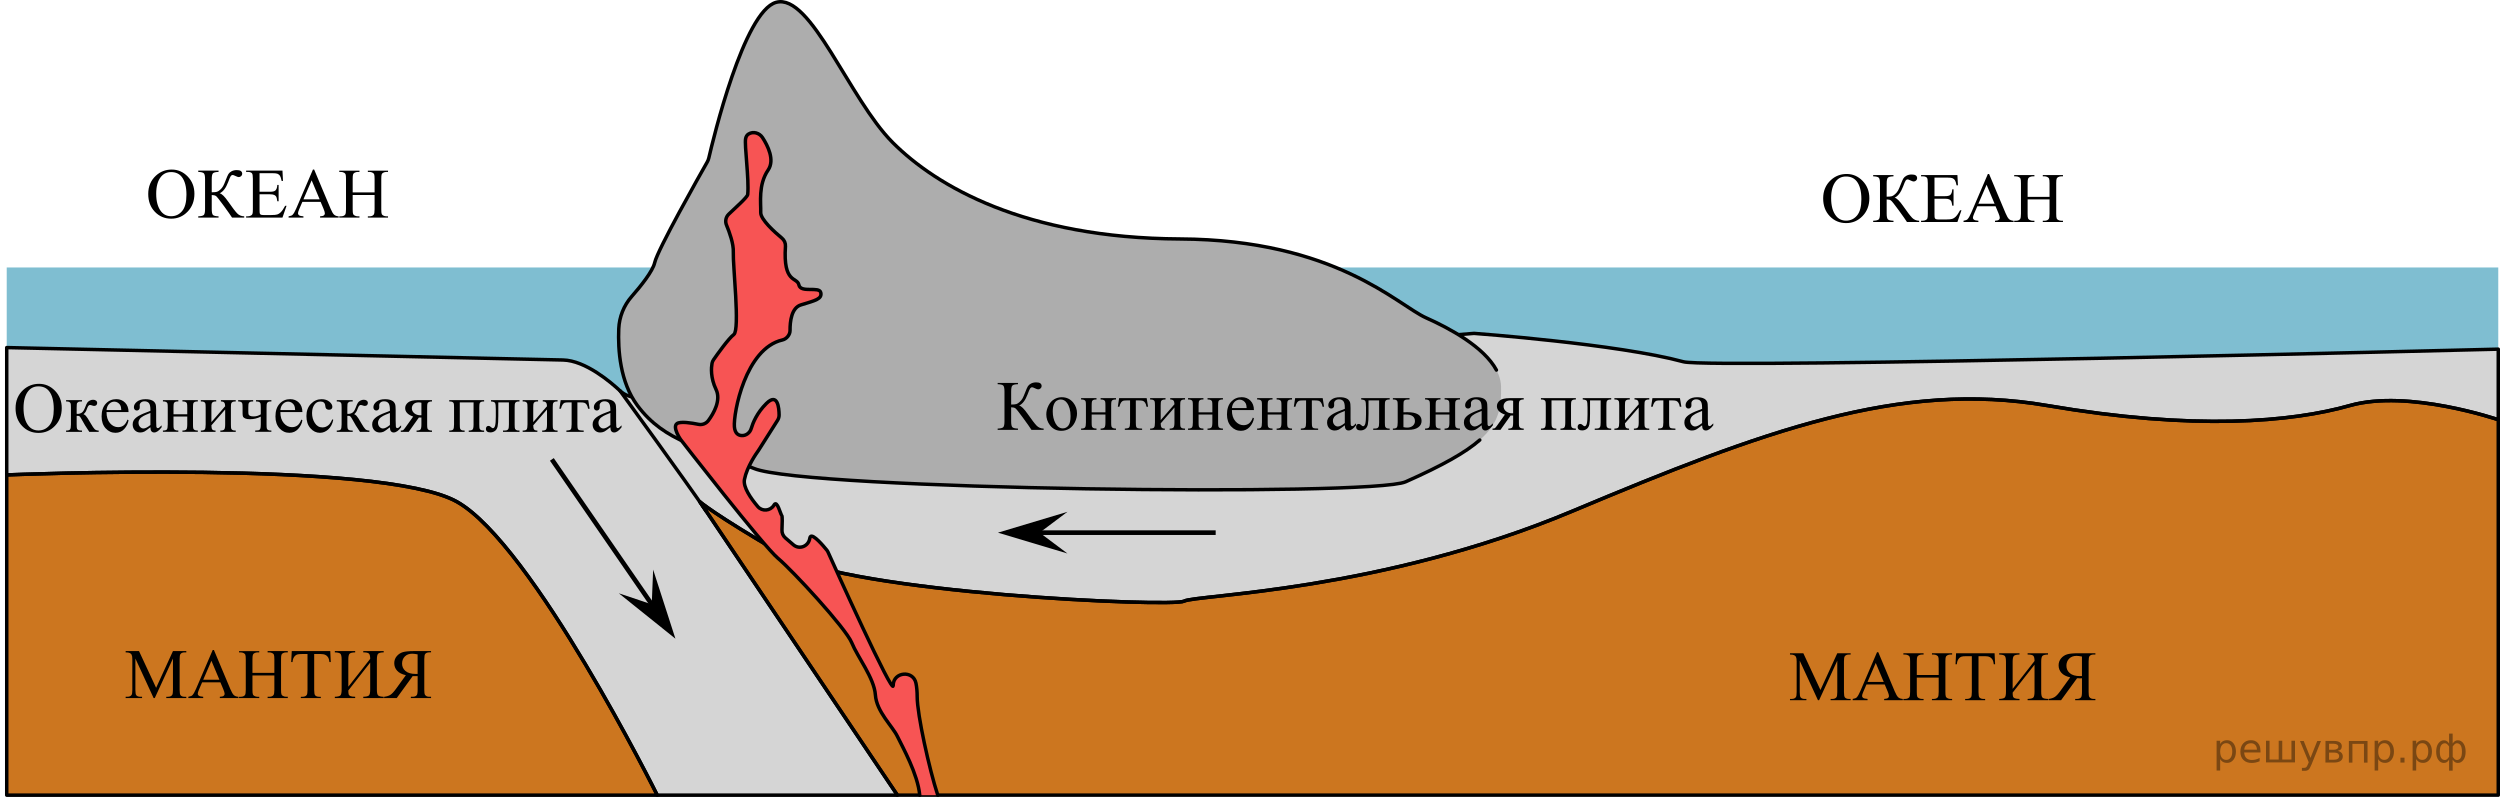 <?xml version="1.0" encoding="utf-8"?>
<!-- Generator: Adobe Illustrator 27.0.1, SVG Export Plug-In . SVG Version: 6.00 Build 0)  -->
<svg version="1.1" id="Слой_1" xmlns="http://www.w3.org/2000/svg" xmlns:xlink="http://www.w3.org/1999/xlink" x="0px" y="0px"
	 width="539.486px" height="171.968px" viewBox="0 0 539.486 171.968" enable-background="new 0 0 539.486 171.968"
	 xml:space="preserve">
<g>
	<g>
		<defs>
			<rect id="SVGID_1_" x="28.635" y="33.306" width="58.685" height="17.773"/>
		</defs>
		<clipPath id="SVGID_00000062184806976417249350000012996928978637923518_">
			<use xlink:href="#SVGID_1_"  overflow="visible"/>
		</clipPath>
		<g clip-path="url(#SVGID_00000062184806976417249350000012996928978637923518_)">
		</g>
	</g>
	<g>
		<defs>
			<polygon id="SVGID_00000117639299292140950140000011978147092966208909_" points="29.138,51.135 87.823,51.135 
				87.823,33.04 29.138,33.04 29.138,51.135 			"/>
		</defs>
		<clipPath id="SVGID_00000049901411418116448360000002655391439068968367_">
			<use xlink:href="#SVGID_00000117639299292140950140000011978147092966208909_"  overflow="visible"/>
		</clipPath>
		<g clip-path="url(#SVGID_00000049901411418116448360000002655391439068968367_)">
			<path d="M37.068,36.589c1.321,0,2.465,0.5,3.434,1.499c0.968,0.999,1.452,2.246,1.452,3.741
				c0,1.54-0.488,2.818-1.463,3.836c-0.976,1.017-2.157,1.524-3.542,1.524c-1.401,0-2.578-0.495-3.531-1.487
				s-1.43-2.275-1.43-3.851c0-1.609,0.55-2.923,1.651-3.939C34.594,37.031,35.737,36.589,37.068,36.589z
				 M36.925,37.135c-0.911,0-1.641,0.336-2.191,1.009c-0.685,0.838-1.028,2.063-1.028,3.679
				c0,1.654,0.355,2.928,1.066,3.82c0.545,0.678,1.266,1.017,2.161,1.017c0.956,0,1.745-0.371,2.368-1.114
				c0.623-0.742,0.934-1.914,0.934-3.514c0-1.734-0.343-3.027-1.028-3.88
				C38.656,37.474,37.896,37.135,36.925,37.135z"/>
			<path d="M52.7,46.682v0.276h-2.627c-0.285-0.453-0.885-1.31-1.801-2.568c-0.915-1.258-1.473-1.956-1.673-2.093
				s-0.503-0.208-0.908-0.213v3.027c0,0.668,0.086,1.092,0.259,1.272c0.173,0.179,0.577,0.278,1.212,0.299v0.276
				h-4.383V46.682c0.625-0.021,1.027-0.118,1.205-0.296c0.177-0.177,0.266-0.602,0.266-1.274v-6.444
				c0-0.668-0.087-1.091-0.263-1.27s-0.578-0.279-1.208-0.299v-0.277h4.383v0.277
				c-0.636,0.019-1.04,0.119-1.212,0.299c-0.172,0.18-0.259,0.603-0.259,1.27v2.826
				c0.545-0.005,0.923-0.041,1.133-0.108s0.447-0.221,0.709-0.46c0.263-0.239,0.471-0.497,0.623-0.773
				c0.153-0.276,0.349-0.731,0.589-1.364c0.225-0.594,0.409-1.006,0.551-1.237
				c0.143-0.232,0.372-0.432,0.687-0.599c0.315-0.167,0.69-0.25,1.125-0.25c0.77,0,1.156,0.269,1.156,0.808
				c0,0.19-0.076,0.353-0.229,0.493c-0.152,0.14-0.326,0.209-0.521,0.209c-0.14,0-0.375-0.079-0.706-0.239
				c-0.29-0.144-0.493-0.217-0.608-0.217c-0.16,0-0.297,0.084-0.413,0.251s-0.298,0.592-0.548,1.274
				c-0.48,1.275-1.093,2.086-1.838,2.43c0.455,0.08,1.085,0.7,1.891,1.861
				c0.856,1.231,1.483,2.054,1.884,2.467C51.576,46.453,52.084,46.666,52.7,46.682z"/>
			<path d="M56.01,37.374v4.007h2.237c0.58,0,0.968-0.087,1.163-0.262c0.26-0.23,0.405-0.633,0.435-1.211h0.278
				v3.528h-0.278c-0.07-0.493-0.14-0.81-0.21-0.949c-0.09-0.174-0.238-0.311-0.443-0.411
				s-0.52-0.149-0.945-0.149h-2.237v3.342c0,0.448,0.02,0.722,0.06,0.818c0.04,0.098,0.11,0.175,0.21,0.231
				c0.1,0.058,0.29,0.087,0.57,0.087h1.726c0.575,0,0.993-0.04,1.253-0.12c0.26-0.08,0.51-0.236,0.75-0.471
				c0.31-0.31,0.627-0.775,0.953-1.398h0.3l-0.878,2.542h-7.842V46.682h0.36c0.24,0,0.468-0.058,0.683-0.172
				c0.16-0.08,0.269-0.199,0.327-0.359c0.057-0.159,0.086-0.485,0.086-0.98v-6.586
				c0-0.643-0.065-1.039-0.195-1.188c-0.18-0.199-0.48-0.299-0.901-0.299h-0.36v-0.277h7.842l0.113,2.221h-0.293
				c-0.105-0.533-0.221-0.899-0.349-1.099c-0.127-0.199-0.316-0.352-0.566-0.456
				c-0.2-0.075-0.553-0.112-1.058-0.112H56.01z"/>
			<path d="M69.188,43.564h-3.94l-0.69,1.601c-0.17,0.394-0.255,0.688-0.255,0.882c0,0.154,0.074,0.29,0.221,0.407
				s0.467,0.193,0.957,0.229v0.276h-3.205V46.682c0.425-0.075,0.7-0.172,0.826-0.292
				c0.255-0.239,0.538-0.725,0.848-1.458l3.58-8.343h0.263l3.542,8.433c0.285,0.678,0.544,1.118,0.777,1.319
				c0.233,0.202,0.557,0.315,0.972,0.341v0.276h-4.015V46.682c0.405-0.021,0.679-0.087,0.822-0.202
				c0.143-0.114,0.214-0.254,0.214-0.419c0-0.219-0.1-0.565-0.3-1.039L69.188,43.564z M68.978,43.011
				l-1.726-4.097l-1.771,4.097H68.978z"/>
			<path d="M76.107,41.524h4.728v-2.901c0-0.518-0.033-0.859-0.098-1.024c-0.05-0.124-0.155-0.231-0.315-0.321
				c-0.215-0.119-0.442-0.179-0.683-0.179h-0.36v-0.277h4.353v0.277h-0.36c-0.24,0-0.468,0.057-0.683,0.172
				c-0.16,0.079-0.269,0.2-0.327,0.362c-0.057,0.162-0.086,0.492-0.086,0.99v6.542
				c0,0.513,0.032,0.852,0.098,1.017c0.05,0.124,0.152,0.231,0.308,0.321c0.22,0.12,0.45,0.18,0.69,0.18
				h0.36v0.276h-4.353V46.682h0.36c0.415,0,0.718-0.122,0.908-0.366c0.125-0.16,0.188-0.544,0.188-1.151v-3.088
				h-4.728v3.088c0,0.513,0.032,0.852,0.098,1.017c0.05,0.124,0.155,0.231,0.315,0.321
				c0.215,0.12,0.443,0.18,0.683,0.18h0.368v0.276h-4.36V46.682h0.36c0.42,0,0.725-0.122,0.915-0.366
				c0.12-0.16,0.18-0.544,0.18-1.151v-6.542c0-0.518-0.033-0.859-0.098-1.024
				c-0.05-0.124-0.153-0.231-0.308-0.321c-0.22-0.119-0.45-0.179-0.69-0.179h-0.36v-0.277h4.36v0.277h-0.368
				c-0.24,0-0.468,0.057-0.683,0.172c-0.155,0.079-0.263,0.2-0.323,0.362s-0.09,0.492-0.09,0.99V41.524z"/>
		</g>
	</g>
</g>
<g>
	<g>
		<defs>
			
				<rect id="SVGID_00000137124492620980840270000000205244495596087188_" x="390.077" y="34.258" width="58.685" height="17.773"/>
		</defs>
		<clipPath id="SVGID_00000088109407839209292260000017986259440558266812_">
			<use xlink:href="#SVGID_00000137124492620980840270000000205244495596087188_"  overflow="visible"/>
		</clipPath>
		<g clip-path="url(#SVGID_00000088109407839209292260000017986259440558266812_)">
		</g>
	</g>
	<g>
		<defs>
			<polygon id="SVGID_00000175285852538766896130000015907101820595267006_" points="390.579,52.087 449.264,52.087 
				449.264,33.993 390.579,33.993 390.579,52.087 			"/>
		</defs>
		<clipPath id="SVGID_00000060024811337634386280000003644430039528633232_">
			<use xlink:href="#SVGID_00000175285852538766896130000015907101820595267006_"  overflow="visible"/>
		</clipPath>
		<g clip-path="url(#SVGID_00000060024811337634386280000003644430039528633232_)">
			<path d="M398.51,37.542c1.32,0,2.465,0.5,3.434,1.499c0.968,0.999,1.452,2.246,1.452,3.741
				c0,1.54-0.488,2.818-1.464,3.836c-0.976,1.017-2.156,1.524-3.542,1.524c-1.401,0-2.578-0.495-3.531-1.487
				s-1.43-2.275-1.43-3.851c0-1.609,0.551-2.923,1.651-3.939C396.035,37.983,397.179,37.542,398.51,37.542z
				 M398.367,38.088c-0.911,0-1.642,0.336-2.191,1.009c-0.685,0.838-1.028,2.063-1.028,3.679
				c0,1.654,0.355,2.928,1.065,3.82c0.546,0.678,1.266,1.017,2.161,1.017c0.956,0,1.745-0.371,2.368-1.114
				c0.623-0.742,0.935-1.914,0.935-3.514c0-1.734-0.343-3.027-1.028-3.88
				C400.098,38.427,399.338,38.088,398.367,38.088z"/>
			<path d="M414.142,47.635v0.276h-2.627c-0.285-0.453-0.886-1.31-1.802-2.568c-0.915-1.258-1.473-1.956-1.673-2.093
				s-0.503-0.208-0.908-0.213v3.027c0,0.668,0.086,1.092,0.259,1.272c0.173,0.179,0.576,0.278,1.212,0.299v0.276
				h-4.383v-0.276c0.625-0.021,1.027-0.118,1.205-0.296c0.177-0.177,0.266-0.602,0.266-1.274V39.62
				c0-0.668-0.087-1.091-0.263-1.27c-0.175-0.18-0.577-0.279-1.208-0.299v-0.277h4.383v0.277
				c-0.636,0.019-1.039,0.119-1.212,0.299s-0.259,0.603-0.259,1.27v2.826c0.545-0.005,0.923-0.041,1.133-0.108
				s0.447-0.221,0.709-0.46c0.263-0.239,0.471-0.497,0.623-0.773c0.153-0.276,0.35-0.731,0.59-1.364
				c0.225-0.594,0.408-1.006,0.551-1.237c0.143-0.232,0.372-0.432,0.688-0.599c0.315-0.167,0.69-0.25,1.125-0.25
				c0.77,0,1.156,0.269,1.156,0.808c0,0.19-0.076,0.353-0.23,0.493c-0.152,0.14-0.326,0.209-0.521,0.209
				c-0.14,0-0.375-0.079-0.705-0.239c-0.29-0.144-0.493-0.217-0.608-0.217c-0.16,0-0.297,0.084-0.412,0.251
				s-0.298,0.592-0.548,1.274c-0.48,1.275-1.094,2.086-1.839,2.43c0.455,0.08,1.086,0.7,1.892,1.861
				c0.856,1.231,1.483,2.054,1.884,2.467C413.018,47.405,413.525,47.619,414.142,47.635z"/>
			<path d="M417.451,38.327v4.007h2.237c0.58,0,0.968-0.087,1.163-0.262c0.26-0.23,0.405-0.633,0.435-1.211
				h0.278v3.528h-0.278c-0.069-0.493-0.14-0.81-0.21-0.949c-0.09-0.174-0.237-0.311-0.442-0.411
				s-0.52-0.149-0.945-0.149h-2.237v3.342c0,0.448,0.021,0.722,0.06,0.818c0.04,0.098,0.11,0.175,0.21,0.231
				c0.1,0.058,0.29,0.087,0.57,0.087h1.727c0.575,0,0.993-0.04,1.253-0.12s0.511-0.236,0.751-0.471
				c0.31-0.31,0.627-0.775,0.953-1.398h0.3l-0.878,2.542h-7.843v-0.276h0.36c0.24,0,0.468-0.058,0.683-0.172
				c0.16-0.08,0.27-0.199,0.327-0.359c0.057-0.159,0.086-0.485,0.086-0.98V39.538
				c0-0.643-0.065-1.039-0.195-1.188c-0.18-0.199-0.48-0.299-0.9-0.299h-0.36v-0.277h7.843l0.112,2.221h-0.293
				c-0.104-0.533-0.221-0.899-0.349-1.099s-0.316-0.352-0.566-0.456c-0.2-0.075-0.553-0.112-1.059-0.112H417.451
				z"/>
			<path d="M430.63,44.517h-3.94l-0.69,1.601c-0.17,0.394-0.255,0.688-0.255,0.882
				c0,0.154,0.073,0.29,0.221,0.407s0.467,0.193,0.957,0.229v0.276h-3.204v-0.276
				c0.425-0.075,0.7-0.172,0.825-0.292c0.255-0.239,0.538-0.725,0.848-1.458l3.58-8.343h0.263l3.542,8.433
				c0.285,0.678,0.545,1.118,0.777,1.319c0.232,0.202,0.557,0.315,0.972,0.341v0.276h-4.015v-0.276
				c0.405-0.021,0.679-0.087,0.821-0.202c0.143-0.114,0.214-0.254,0.214-0.419c0-0.219-0.1-0.565-0.3-1.039
				L430.63,44.517z M430.419,43.964l-1.726-4.097l-1.772,4.097H430.419z"/>
			<path d="M437.549,42.477h4.729v-2.901c0-0.518-0.033-0.859-0.098-1.024c-0.051-0.124-0.155-0.231-0.315-0.321
				c-0.215-0.119-0.442-0.179-0.683-0.179h-0.36v-0.277h4.353v0.277h-0.36c-0.24,0-0.468,0.057-0.683,0.172
				c-0.16,0.079-0.27,0.2-0.327,0.362c-0.057,0.162-0.086,0.492-0.086,0.99v6.542
				c0,0.513,0.032,0.852,0.098,1.017c0.05,0.124,0.152,0.231,0.308,0.321c0.22,0.12,0.45,0.18,0.69,0.18
				h0.36v0.276h-4.353v-0.276h0.36c0.415,0,0.718-0.122,0.907-0.366c0.125-0.16,0.189-0.544,0.189-1.151v-3.088
				h-4.729v3.088c0,0.513,0.032,0.852,0.098,1.017c0.05,0.124,0.155,0.231,0.315,0.321
				c0.215,0.12,0.442,0.18,0.683,0.18h0.368v0.276h-4.36v-0.276h0.36c0.42,0,0.725-0.122,0.915-0.366
				c0.12-0.16,0.181-0.544,0.181-1.151v-6.542c0-0.518-0.033-0.859-0.098-1.024
				c-0.051-0.124-0.153-0.231-0.308-0.321c-0.221-0.119-0.45-0.179-0.69-0.179h-0.36v-0.277h4.36v0.277h-0.368
				c-0.24,0-0.468,0.057-0.683,0.172c-0.155,0.079-0.263,0.2-0.323,0.362c-0.06,0.162-0.09,0.492-0.09,0.99
				V42.477z"/>
		</g>
	</g>
</g>
<path opacity="0.5" fill="#007EA5" d="M539.111,57.721v17.447c0,0-169.958,4.319-175.83,2.723
	c-14.149-3.845-45.191-6.128-45.191-6.128L142.094,86.111c-2.177,0.177-4.366-0.112-6.422-0.848l-0.138-0.05
	c-0.643-0.23-1.229-0.585-1.728-1.051c-1.929-1.804-7.455-6.551-12.312-6.654
	c-6-0.128-120.043-2.681-120.043-2.681V57.721H539.111z"/>
<path opacity="0.5" fill="#ADADAD" d="M539.111,75.346c0,0-169.958,4.319-175.83,2.723
	c-14.149-3.845-45.191-6.128-45.191-6.128L142.094,86.289c-2.177,0.177-4.366-0.112-6.422-0.848l-0.138-0.05
	c-0.643-0.23-1.229-0.585-1.728-1.051c-1.929-1.804-7.455-6.551-12.312-6.654
	c-6-0.128-120.043-2.681-120.043-2.681v27.482c0,0,80.808-3.404,97.149,5.787s43.234,63.319,43.234,63.319h51.822
	l-42.63-63.319c0,0,3.064,2.723,17.702,11.234c14.638,8.511,84.425,11.575,86.808,10.213
	c2.383-1.362,42.383-2.043,83.745-19.404s70.638-28.255,102.468-22.808s52.766,3.575,65.362,0
	c12.596-3.575,32,3.064,32,3.064V75.346z"/>
<path fill="#CC761F" d="M539.111,90.572c0,0-19.404-6.638-32-3.064c-12.596,3.575-33.532,5.447-65.362,0
	s-61.106,5.447-102.468,22.808s-81.362,18.043-83.745,19.404c-2.383,1.362-72.17-1.702-86.808-10.213
	c-14.638-8.511-17.702-11.234-17.702-11.234l42.63,63.319h345.455V90.572z"/>
<path fill="#CC761F" d="M141.834,171.593c0,0-26.894-54.128-43.234-63.319s-97.149-5.787-97.149-5.787v69.106H141.834"/>
<path fill="none" stroke="#000000" stroke-width="0.75" stroke-linecap="round" stroke-linejoin="round" stroke-miterlimit="10" d="
	M539.111,75.346c0,0-169.958,4.319-175.83,2.723c-14.149-3.845-45.191-6.128-45.191-6.128L142.094,86.289
	c-2.177,0.177-4.366-0.112-6.422-0.848l-0.138-0.05c-0.643-0.23-1.229-0.585-1.728-1.051
	c-1.929-1.804-7.455-6.551-12.312-6.654c-6-0.128-120.043-2.681-120.043-2.681v27.482
	c0,0,80.808-3.404,97.149,5.787s43.234,63.319,43.234,63.319h51.822l-42.63-63.319c0,0,3.064,2.723,17.702,11.234
	c14.638,8.511,84.425,11.575,86.808,10.213c2.383-1.362,42.383-2.043,83.745-19.404s70.638-28.255,102.468-22.808
	s52.766,3.575,65.362,0c12.596-3.575,32,3.064,32,3.064V75.346z"/>
<path fill="none" stroke="#000000" stroke-width="0.75" stroke-linecap="round" stroke-linejoin="round" stroke-miterlimit="10" d="
	M539.111,90.572c0,0-19.404-6.638-32-3.064c-12.596,3.575-33.532,5.447-65.362,0s-61.106,5.447-102.468,22.808
	s-81.362,18.043-83.745,19.404c-2.383,1.362-72.17-1.702-86.808-10.213c-14.638-8.511-17.702-11.234-17.702-11.234
	l42.63,63.319h345.455V90.572z"/>
<path fill="none" stroke="#000000" stroke-width="0.75" stroke-linecap="round" stroke-linejoin="round" stroke-miterlimit="10" d="
	M141.834,171.593c0,0-26.894-54.128-43.234-63.319s-97.149-5.787-97.149-5.787v69.106H141.834"/>
<g>
	<g>
		<defs>
			
				<rect id="SVGID_00000038372159655409758570000010416075176372242834_" x="24.977" y="136.927" width="72.266" height="16.767"/>
		</defs>
		<clipPath id="SVGID_00000158022825377277282110000016071751295000393404_">
			<use xlink:href="#SVGID_00000038372159655409758570000010416075176372242834_"  overflow="visible"/>
		</clipPath>
		<g clip-path="url(#SVGID_00000158022825377277282110000016071751295000393404_)">
		</g>
	</g>
	<g>
		<defs>
			<polygon id="SVGID_00000042013515241369176720000001382296705010161564_" points="24.292,153.429 96.95,153.429 
				96.95,136.732 24.292,136.732 24.292,153.429 			"/>
		</defs>
		<clipPath id="SVGID_00000020356901147260490250000016011661499510878631_">
			<use xlink:href="#SVGID_00000042013515241369176720000001382296705010161564_"  overflow="visible"/>
		</clipPath>
		<g clip-path="url(#SVGID_00000020356901147260490250000016011661499510878631_)">
			<path d="M33.149,150.634l-3.933-8.527v6.771c0,0.622,0.067,1.011,0.203,1.165c0.185,0.21,0.478,0.315,0.878,0.315
				h0.36v0.276h-3.542v-0.276h0.36c0.43,0,0.736-0.13,0.915-0.389c0.11-0.159,0.166-0.523,0.166-1.091v-6.622
				c0-0.448-0.05-0.772-0.15-0.972c-0.07-0.144-0.199-0.265-0.386-0.362c-0.188-0.097-0.489-0.145-0.904-0.145
				v-0.276h2.882l3.692,7.929l3.632-7.929h2.882v0.276h-0.353c-0.435,0-0.743,0.13-0.923,0.389
				c-0.11,0.159-0.165,0.522-0.165,1.091v6.622c0,0.622,0.07,1.011,0.21,1.165c0.185,0.21,0.477,0.315,0.878,0.315
				h0.353v0.276h-4.323v-0.276h0.36c0.435,0,0.741-0.13,0.915-0.389c0.11-0.159,0.166-0.523,0.166-1.091v-6.771
				l-3.925,8.527H33.149z"/>
			<path d="M47.559,147.242h-3.94l-0.69,1.599c-0.17,0.394-0.255,0.688-0.255,0.882
				c0,0.155,0.074,0.291,0.221,0.407c0.147,0.117,0.467,0.193,0.957,0.229v0.276h-3.205v-0.276
				c0.425-0.075,0.7-0.172,0.826-0.292c0.255-0.239,0.538-0.725,0.848-1.457l3.58-8.341h0.263l3.542,8.431
				c0.285,0.678,0.544,1.117,0.777,1.319c0.233,0.201,0.557,0.315,0.972,0.34v0.276h-4.015v-0.276
				c0.405-0.019,0.679-0.087,0.822-0.202c0.143-0.114,0.214-0.254,0.214-0.418c0-0.22-0.1-0.565-0.3-1.039
				L47.559,147.242z M47.348,146.688l-1.726-4.096l-1.771,4.096H47.348z"/>
			<path d="M54.478,145.201h4.728v-2.899c0-0.519-0.033-0.859-0.098-1.023c-0.05-0.125-0.155-0.232-0.315-0.322
				c-0.215-0.119-0.442-0.179-0.683-0.179h-0.36v-0.276h4.353v0.276h-0.36c-0.24,0-0.468,0.058-0.683,0.172
				c-0.16,0.08-0.269,0.2-0.327,0.362c-0.057,0.162-0.086,0.492-0.086,0.99v6.539
				c0,0.514,0.032,0.853,0.098,1.017c0.05,0.125,0.152,0.231,0.308,0.321c0.22,0.12,0.45,0.18,0.69,0.18
				h0.36v0.276h-4.353v-0.276h0.36c0.415,0,0.718-0.122,0.908-0.366c0.125-0.159,0.188-0.543,0.188-1.151v-3.086
				h-4.728v3.086c0,0.514,0.032,0.853,0.098,1.017c0.05,0.125,0.155,0.231,0.315,0.321
				c0.215,0.12,0.443,0.18,0.683,0.18h0.368v0.276h-4.36v-0.276h0.36c0.42,0,0.725-0.122,0.915-0.366
				c0.12-0.159,0.18-0.543,0.18-1.151v-6.539c0-0.519-0.033-0.859-0.098-1.023
				c-0.05-0.125-0.153-0.232-0.308-0.322c-0.22-0.119-0.45-0.179-0.69-0.179h-0.36v-0.276h4.36v0.276h-0.368
				c-0.24,0-0.468,0.058-0.683,0.172c-0.155,0.08-0.263,0.2-0.323,0.362s-0.09,0.492-0.09,0.99V145.201z"/>
			<path d="M71.266,140.5l0.113,2.376h-0.285c-0.055-0.418-0.13-0.717-0.225-0.896
				c-0.155-0.289-0.362-0.502-0.619-0.639c-0.258-0.138-0.597-0.206-1.017-0.206h-1.434v7.743
				c0,0.622,0.068,1.011,0.203,1.165c0.19,0.21,0.483,0.315,0.878,0.315h0.352v0.276h-4.315v-0.276h0.36
				c0.43,0,0.735-0.13,0.915-0.389c0.11-0.159,0.165-0.523,0.165-1.091v-7.743h-1.223
				c-0.475,0-0.813,0.035-1.013,0.104c-0.26,0.095-0.483,0.276-0.668,0.546c-0.185,0.269-0.295,0.633-0.33,1.091
				h-0.285l0.12-2.376H71.266z"/>
			<path d="M79.886,142.174c0-0.607-0.099-0.993-0.296-1.154c-0.198-0.162-0.597-0.243-1.197-0.243v-0.276h4.405
				v0.276c-0.63,0.019-1.033,0.119-1.208,0.299c-0.175,0.18-0.263,0.603-0.263,1.27v6.442
				c0,0.667,0.087,1.091,0.263,1.27c0.175,0.179,0.578,0.279,1.208,0.299v0.276h-4.405v-0.276
				c0.645-0.019,1.056-0.121,1.231-0.303c0.175-0.182,0.263-0.605,0.263-1.267v-5.814l-4.721,6.023
				c0.005,0.434,0.034,0.724,0.086,0.871c0.053,0.146,0.175,0.263,0.368,0.347
				c0.192,0.085,0.534,0.133,1.024,0.143v0.276h-4.39v-0.276c0.63-0.019,1.033-0.12,1.208-0.299
				c0.175-0.18,0.263-0.604,0.263-1.27v-6.442c0-0.668-0.087-1.091-0.263-1.27s-0.578-0.279-1.208-0.299v-0.276
				h4.39v0.276c-0.635,0.019-1.04,0.119-1.216,0.299s-0.263,0.603-0.263,1.27v5.837L79.886,142.174z"/>
			<path d="M82.894,150.358c0.556-0.06,1.006-0.199,1.351-0.419c0.345-0.219,0.758-0.662,1.238-1.33l2.102-2.907
				c-0.856-0.19-1.487-0.513-1.895-0.972c-0.408-0.458-0.612-0.999-0.612-1.621c0-0.583,0.179-1.085,0.537-1.507
				c0.357-0.421,0.793-0.71,1.306-0.866c0.513-0.157,1.31-0.235,2.391-0.235h3.707v0.276h-0.383
				c-0.385,0-0.675,0.109-0.87,0.329c-0.14,0.154-0.21,0.55-0.21,1.188v6.547
				c0,0.578,0.053,0.944,0.158,1.099c0.185,0.279,0.493,0.419,0.923,0.419h0.383v0.276h-4.36v-0.276h0.398
				c0.38,0,0.665-0.109,0.856-0.329c0.14-0.154,0.21-0.551,0.21-1.188v-2.944
				c-0.081,0.005-0.158,0.009-0.233,0.012c-0.075,0.002-0.145,0.003-0.21,0.003c-0.16,0-0.368-0.005-0.623-0.015
				l-3.445,4.738H82.894V150.358z M90.122,141.21c-0.496-0.095-0.888-0.143-1.179-0.143
				c-0.655,0-1.182,0.198-1.58,0.595c-0.398,0.396-0.597,0.91-0.597,1.543c0,0.647,0.247,1.181,0.739,1.6
				c0.493,0.418,1.225,0.628,2.195,0.628c0.045,0,0.102-0.002,0.172-0.004c0.07-0.003,0.153-0.004,0.248-0.004
				V141.21z"/>
		</g>
	</g>
</g>
<g>
	<g>
		<defs>
			
				<rect id="SVGID_00000001647339265789598030000002792070494626612927_" x="384.131" y="137.393" width="72.266" height="16.767"/>
		</defs>
		<clipPath id="SVGID_00000176008970188328825530000009979366471076045973_">
			<use xlink:href="#SVGID_00000001647339265789598030000002792070494626612927_"  overflow="visible"/>
		</clipPath>
		<g clip-path="url(#SVGID_00000176008970188328825530000009979366471076045973_)">
		</g>
	</g>
	<g>
		<defs>
			<polygon id="SVGID_00000017499496204116707770000010334275715680493703_" points="383.447,153.894 456.104,153.894 
				456.104,137.197 383.447,137.197 383.447,153.894 			"/>
		</defs>
		<clipPath id="SVGID_00000003105132914774151430000001012655772196165267_">
			<use xlink:href="#SVGID_00000017499496204116707770000010334275715680493703_"  overflow="visible"/>
		</clipPath>
		<g clip-path="url(#SVGID_00000003105132914774151430000001012655772196165267_)">
			<path d="M392.304,151.1l-3.933-8.527v6.771c0,0.622,0.067,1.011,0.202,1.165c0.185,0.21,0.478,0.315,0.878,0.315
				h0.36V151.1h-3.542v-0.276h0.36c0.43,0,0.735-0.13,0.915-0.389c0.11-0.159,0.166-0.523,0.166-1.091v-6.622
				c0-0.448-0.051-0.772-0.15-0.972c-0.07-0.144-0.199-0.265-0.387-0.362c-0.188-0.097-0.489-0.145-0.904-0.145
				v-0.276h2.882l3.692,7.929l3.633-7.929h2.882v0.276h-0.353c-0.435,0-0.742,0.13-0.923,0.389
				c-0.11,0.159-0.165,0.522-0.165,1.091v6.622c0,0.622,0.07,1.011,0.21,1.165c0.185,0.21,0.477,0.315,0.878,0.315
				h0.353V151.1h-4.323v-0.276h0.36c0.435,0,0.74-0.13,0.915-0.389c0.11-0.159,0.166-0.523,0.166-1.091v-6.771
				l-3.926,8.527H392.304z"/>
			<path d="M406.713,147.707h-3.94l-0.69,1.599c-0.17,0.394-0.255,0.688-0.255,0.882
				c0,0.155,0.073,0.291,0.221,0.407c0.147,0.117,0.467,0.193,0.957,0.229V151.1h-3.204v-0.276
				c0.425-0.075,0.7-0.172,0.825-0.292c0.255-0.239,0.538-0.725,0.848-1.457l3.58-8.341h0.263l3.542,8.431
				c0.285,0.678,0.545,1.117,0.777,1.319c0.232,0.201,0.557,0.315,0.972,0.34V151.1h-4.015v-0.276
				c0.405-0.019,0.679-0.087,0.821-0.202c0.143-0.114,0.214-0.254,0.214-0.418c0-0.22-0.1-0.565-0.3-1.039
				L406.713,147.707z M406.502,147.154l-1.726-4.096l-1.772,4.096H406.502z"/>
			<path d="M413.633,145.666h4.728v-2.899c0-0.519-0.032-0.859-0.098-1.023c-0.05-0.125-0.155-0.232-0.315-0.322
				c-0.215-0.119-0.442-0.179-0.683-0.179h-0.36v-0.276h4.353v0.276h-0.359c-0.24,0-0.468,0.058-0.684,0.172
				c-0.16,0.08-0.269,0.2-0.326,0.362s-0.086,0.492-0.086,0.99v6.539c0,0.514,0.032,0.853,0.098,1.017
				c0.05,0.125,0.152,0.231,0.308,0.321c0.22,0.12,0.45,0.18,0.69,0.18h0.359V151.1h-4.353v-0.276h0.36
				c0.415,0,0.718-0.122,0.908-0.366c0.125-0.159,0.188-0.543,0.188-1.151v-3.086h-4.728v3.086
				c0,0.514,0.032,0.853,0.098,1.017c0.05,0.125,0.154,0.231,0.315,0.321c0.215,0.12,0.443,0.18,0.684,0.18
				h0.367V151.1h-4.36v-0.276h0.36c0.42,0,0.726-0.122,0.916-0.366c0.12-0.159,0.18-0.543,0.18-1.151v-6.539
				c0-0.519-0.032-0.859-0.098-1.023c-0.05-0.125-0.152-0.232-0.308-0.322c-0.22-0.119-0.45-0.179-0.69-0.179
				h-0.36v-0.276h4.36v0.276h-0.367c-0.24,0-0.469,0.058-0.684,0.172c-0.155,0.08-0.263,0.2-0.322,0.362
				c-0.06,0.162-0.09,0.492-0.09,0.99V145.666z"/>
			<path d="M430.42,140.966l0.112,2.376h-0.285c-0.055-0.418-0.13-0.717-0.225-0.896
				c-0.155-0.289-0.362-0.502-0.619-0.639c-0.258-0.138-0.597-0.206-1.018-0.206h-1.434v7.743
				c0,0.622,0.068,1.011,0.203,1.165c0.19,0.21,0.482,0.315,0.878,0.315h0.352V151.1h-4.315v-0.276h0.36
				c0.431,0,0.735-0.13,0.916-0.389c0.11-0.159,0.165-0.523,0.165-1.091v-7.743h-1.224
				c-0.475,0-0.812,0.035-1.013,0.104c-0.261,0.095-0.483,0.276-0.668,0.546c-0.185,0.269-0.295,0.633-0.33,1.091
				h-0.285l0.12-2.376H430.42z"/>
			<path d="M439.04,142.64c0-0.607-0.099-0.993-0.296-1.154c-0.198-0.162-0.597-0.243-1.197-0.243v-0.276h4.405v0.276
				c-0.631,0.019-1.033,0.119-1.208,0.299c-0.176,0.18-0.263,0.603-0.263,1.27v6.442
				c0,0.667,0.087,1.091,0.263,1.27c0.175,0.179,0.577,0.279,1.208,0.299V151.1h-4.405v-0.276
				c0.645-0.019,1.056-0.121,1.23-0.303s0.263-0.605,0.263-1.267v-5.814l-4.721,6.023
				c0.005,0.434,0.034,0.724,0.087,0.871c0.053,0.146,0.175,0.263,0.367,0.347
				c0.192,0.085,0.534,0.133,1.024,0.143V151.1h-4.39v-0.276c0.63-0.019,1.032-0.12,1.208-0.299
				c0.175-0.18,0.263-0.604,0.263-1.27v-6.442c0-0.668-0.088-1.091-0.263-1.27
				c-0.176-0.18-0.578-0.279-1.208-0.299v-0.276h4.39v0.276c-0.635,0.019-1.04,0.119-1.216,0.299
				c-0.175,0.18-0.263,0.603-0.263,1.27v5.837L439.04,142.64z"/>
			<path d="M442.048,150.824c0.556-0.06,1.006-0.199,1.352-0.419c0.345-0.219,0.758-0.662,1.238-1.33l2.102-2.907
				c-0.856-0.19-1.487-0.513-1.895-0.972c-0.408-0.458-0.611-0.999-0.611-1.621c0-0.583,0.179-1.085,0.536-1.507
				c0.357-0.421,0.793-0.71,1.306-0.866c0.513-0.157,1.31-0.235,2.391-0.235h3.707v0.276h-0.383
				c-0.385,0-0.675,0.109-0.87,0.329c-0.14,0.154-0.21,0.55-0.21,1.188v6.547c0,0.578,0.053,0.944,0.157,1.099
				c0.185,0.279,0.493,0.419,0.923,0.419h0.383V151.1h-4.36v-0.276h0.398c0.38,0,0.665-0.109,0.856-0.329
				c0.14-0.154,0.21-0.551,0.21-1.188v-2.944c-0.08,0.005-0.157,0.009-0.232,0.012
				c-0.075,0.002-0.145,0.003-0.21,0.003c-0.16,0-0.368-0.005-0.623-0.015l-3.445,4.738h-2.717V150.824z
				 M449.275,141.676c-0.495-0.095-0.888-0.143-1.179-0.143c-0.655,0-1.182,0.198-1.579,0.595
				c-0.398,0.396-0.597,0.91-0.597,1.543c0,0.647,0.246,1.181,0.739,1.6c0.492,0.418,1.225,0.628,2.195,0.628
				c0.045,0,0.102-0.002,0.172-0.004c0.07-0.003,0.153-0.004,0.248-0.004V141.676z"/>
		</g>
	</g>
</g>
<g>
	<line fill="none" stroke="#000000" stroke-miterlimit="10" x1="119.087" y1="99.138" x2="140.926" y2="130.825"/>
	<polygon points="140.643,130.415 140.944,122.921 145.752,137.828 133.533,128.028 	"/>
</g>
<g>
	<line fill="none" stroke="#000000" stroke-miterlimit="10" x1="262.337" y1="114.943" x2="223.854" y2="114.943"/>
	<polygon points="224.352,114.943 230.352,119.443 215.349,114.943 230.352,110.443 	"/>
</g>
<path fill="#ADADAD" d="M152.614,34.967c0.159-0.279,0.275-0.576,0.347-0.889c0.916-3.951,7.577-31.679,14.531-33.575
	c7.489-2.043,15.766,20.872,25.149,30.255s28.468,20.638,62,20.808s46.979,14.298,53.106,17.021
	c6.128,2.723,16.007,8.164,16.17,14.809c0.197,8.018-1.795,12.245-20.596,20.575
	c-7.342,3.253-129.362,1.723-140.596-2.872c-11.234-4.596-19.234-5.617-25.192-13.617
	c-3.748-5.034-4.195-12.022-4.011-16.512c0.106-2.584,1.086-5.045,2.791-6.989c1.981-2.257,4.554-5.462,4.964-7.308
	C141.901,53.88,151.011,37.787,152.614,34.967z"/>
<path fill="none" stroke="#000000" stroke-width="0.75" stroke-linecap="round" stroke-linejoin="round" stroke-miterlimit="10" d="
	M319.327,94.952c-3.039,2.669-7.997,5.472-16.004,9.02c-7.342,3.253-129.362,1.723-140.596-2.872
	c-11.234-4.596-19.234-5.617-25.192-13.617c-3.748-5.034-4.195-12.022-4.011-16.512
	c0.106-2.584,1.086-5.045,2.791-6.989c1.981-2.257,4.554-5.462,4.964-7.308c0.621-2.793,9.731-18.887,11.334-21.706
	c0.159-0.279,0.275-0.576,0.347-0.889c0.916-3.951,7.577-31.679,14.531-33.575
	c7.489-2.043,15.766,20.872,25.149,30.255s28.468,20.638,62,20.808s46.979,14.298,53.106,17.021
	c4.999,2.222,12.495,6.252,15.176,11.27"/>
<path fill="#F75454" d="M202.366,171.593c-1.823-5.536-4.443-17.403-4.443-21.229c0-1.145-0.098-2.116-0.265-2.938
	c-0.579-2.858-4.883-2.469-4.905,0.448c-0,0.025-0,0.051-0,0.076c0,2.415-12.795-25.978-14.069-28.81
	c-0.07-0.156-0.154-0.294-0.262-0.427c-0.638-0.791-2.992-3.614-3.542-2.902c-0.068,0.088-0.114,0.221-0.141,0.387
	c-0.275,1.69-2.229,2.487-3.53,1.368l-1.724-1.483c-0.499-0.429-0.771-1.063-0.74-1.72
	c0.057-1.195,0.114-3.017-0.057-3.159c-0.255-0.212-0.979-3.304-1.617-2.287l-0.067,0.109
	c-0.764,1.245-2.536,1.399-3.483,0.286c-1.548-1.818-3.19-4.2-2.875-5.838c0.535-2.781,2.675-5.782,2.967-6.182
	c0.025-0.037,0.047-0.069,0.072-0.106l4.11-6.488c0.216-0.342,0.334-0.736,0.331-1.14
	c-0.011-1.496-0.289-4.934-2.756-2.477c-2.021,2.011-2.899,4.158-3.266,5.407
	c-0.269,0.915-1.13,1.578-2.085,1.506c-0.731-0.056-1.428-0.492-1.543-1.893
	c-0.239-2.91,2.367-16.925,10.373-18.74c0.895-0.203,1.644-1.132,1.637-2.046c-0.015-1.974,0.32-4.899,2.352-5.518
	c3.128-0.953,4.596-1.271,4.277-2.668c-0.319-1.398-4.34,0.191-4.723-1.652c-0.367-1.768-3.437-0.202-2.897-8.319
	c0.045-0.677-0.244-1.338-0.768-1.771c-1.541-1.275-4.617-4.015-4.569-5.54c0.064-2.033-0.575-5.972,1.596-9.149
	c1.486-2.176-0.082-5.276-1.217-7.013c-0.653-0.999-1.996-1.389-3.012-0.758c-0.36,0.224-0.532,0.557-0.622,0.973
	c-0.295,1.367,0.766,8.768,0.447,12.072c-0.057,0.589-2.657,2.868-4.092,4.246c-0.636,0.611-0.824,1.543-0.486,2.355
	c0.639,1.533,1.555,4.072,1.472,5.852c-0.128,2.711,1.468,16.752,0.106,17.769c-1.145,0.855-3.613,4.344-4.37,5.434
	c-0.163,0.235-0.277,0.495-0.329,0.777c-0.165,0.906-0.356,3.083,0.869,5.65
	c1.116,2.338-0.524,5.16-1.647,6.685c-0.494,0.671-1.324,0.999-2.142,0.833c-1.496-0.303-3.905-0.682-4.636-0.169
	c-1.085,0.762,0.766,3.431,0.766,3.431s17.872,23.021,21.021,25.648c3.149,2.626,14.638,15.079,15.915,18.214
	c1.277,3.134,4.851,7.624,5.106,11.267c0.255,3.643,3.66,6.692,4.766,8.98c1.106,2.287,4.379,8.077,4.804,12.652"
	/>
<path fill="none" stroke="#000000" stroke-width="0.75" stroke-linecap="round" stroke-linejoin="round" stroke-miterlimit="10" d="
	M202.366,171.593c-1.823-5.536-4.443-17.403-4.443-21.229c0-1.145-0.098-2.116-0.265-2.938
	c-0.579-2.858-4.883-2.469-4.905,0.448c-0,0.025-0,0.051-0,0.076c0,2.415-12.795-25.978-14.069-28.81
	c-0.07-0.156-0.154-0.294-0.262-0.427c-0.638-0.791-2.992-3.614-3.542-2.902c-0.068,0.088-0.114,0.221-0.141,0.387
	c-0.275,1.69-2.229,2.487-3.53,1.368l-1.724-1.483c-0.499-0.429-0.771-1.063-0.74-1.72
	c0.057-1.195,0.114-3.017-0.057-3.159c-0.255-0.212-0.979-3.304-1.617-2.287l-0.067,0.109
	c-0.764,1.245-2.536,1.399-3.483,0.286c-1.548-1.818-3.19-4.2-2.875-5.838c0.535-2.781,2.675-5.782,2.967-6.182
	c0.025-0.037,0.047-0.069,0.072-0.106l4.11-6.488c0.216-0.342,0.334-0.736,0.331-1.14
	c-0.011-1.496-0.289-4.934-2.756-2.477c-2.021,2.011-2.899,4.158-3.266,5.407
	c-0.269,0.915-1.13,1.578-2.085,1.506c-0.731-0.056-1.428-0.492-1.543-1.893
	c-0.239-2.91,2.367-16.925,10.373-18.74c0.895-0.203,1.644-1.132,1.637-2.046c-0.015-1.974,0.32-4.899,2.352-5.518
	c3.128-0.953,4.596-1.271,4.277-2.668c-0.319-1.398-4.34,0.191-4.723-1.652c-0.367-1.768-3.437-0.202-2.897-8.319
	c0.045-0.677-0.244-1.338-0.768-1.771c-1.541-1.275-4.617-4.015-4.569-5.54c0.064-2.033-0.575-5.972,1.596-9.149
	c1.486-2.176-0.082-5.276-1.217-7.013c-0.653-0.999-1.996-1.389-3.012-0.758c-0.36,0.224-0.532,0.557-0.622,0.973
	c-0.295,1.367,0.766,8.768,0.447,12.072c-0.057,0.589-2.657,2.868-4.092,4.246c-0.636,0.611-0.824,1.543-0.486,2.355
	c0.639,1.533,1.555,4.072,1.472,5.852c-0.128,2.711,1.468,16.752,0.106,17.769c-1.145,0.855-3.613,4.344-4.37,5.434
	c-0.163,0.235-0.277,0.495-0.329,0.777c-0.165,0.906-0.356,3.083,0.869,5.65
	c1.116,2.338-0.524,5.16-1.647,6.685c-0.494,0.671-1.324,0.999-2.142,0.833c-1.496-0.303-3.905-0.682-4.636-0.169
	c-1.085,0.762,0.766,3.431,0.766,3.431s17.872,23.021,21.021,25.648c3.149,2.626,14.638,15.079,15.915,18.214
	c1.277,3.134,4.851,7.624,5.106,11.267c0.255,3.643,3.66,6.692,4.766,8.98c1.106,2.287,4.379,8.077,4.804,12.652"
	/>
<g>
	<g>
		<defs>
			
				<rect id="SVGID_00000047037036207124115060000014855508906746992811_" x="212.196" y="81.829" width="158.282" height="15.761"/>
		</defs>
		<clipPath id="SVGID_00000106128520937879781320000006794729071226264225_">
			<use xlink:href="#SVGID_00000047037036207124115060000014855508906746992811_"  overflow="visible"/>
		</clipPath>
		<g clip-path="url(#SVGID_00000106128520937879781320000006794729071226264225_)">
		</g>
	</g>
	<g>
		<defs>
			<polygon id="SVGID_00000018933344164956410950000003923833221994916742_" points="212.699,96.934 370.589,96.934 
				370.589,81.634 212.699,81.634 212.699,96.934 			"/>
		</defs>
		<clipPath id="SVGID_00000085252203209650101440000000762465883916684694_">
			<use xlink:href="#SVGID_00000018933344164956410950000003923833221994916742_"  overflow="visible"/>
		</clipPath>
		<g clip-path="url(#SVGID_00000085252203209650101440000000762465883916684694_)">
			<path d="M225.211,92.486v0.276h-2.627c-0.285-0.453-0.886-1.309-1.802-2.566c-0.915-1.257-1.473-1.954-1.673-2.092
				c-0.2-0.137-0.503-0.208-0.908-0.213v3.025c0,0.668,0.086,1.091,0.259,1.27s0.576,0.279,1.212,0.299v0.276
				h-4.383v-0.276c0.625-0.019,1.027-0.118,1.205-0.295c0.177-0.177,0.266-0.602,0.266-1.274V84.477
				c0-0.667-0.087-1.091-0.263-1.27c-0.175-0.18-0.577-0.279-1.208-0.299v-0.276h4.383v0.276
				c-0.636,0.019-1.039,0.119-1.212,0.299c-0.173,0.179-0.259,0.603-0.259,1.27v2.824
				c0.545-0.005,0.923-0.041,1.133-0.108s0.447-0.221,0.709-0.46c0.263-0.238,0.471-0.496,0.623-0.772
				c0.153-0.276,0.35-0.731,0.59-1.363c0.225-0.593,0.408-1.005,0.551-1.237
				c0.143-0.231,0.372-0.431,0.688-0.598c0.315-0.166,0.69-0.25,1.125-0.25c0.77,0,1.156,0.27,1.156,0.807
				c0,0.19-0.076,0.354-0.23,0.493c-0.152,0.14-0.326,0.21-0.521,0.21c-0.14,0-0.375-0.08-0.705-0.239
				c-0.29-0.144-0.493-0.217-0.608-0.217c-0.16,0-0.297,0.083-0.412,0.25s-0.298,0.592-0.548,1.273
				c-0.48,1.275-1.094,2.085-1.839,2.429c0.455,0.079,1.086,0.699,1.892,1.86
				c0.856,1.23,1.483,2.052,1.884,2.465C224.087,92.256,224.595,92.471,225.211,92.486z"/>
			<path d="M229.106,85.717c1.04,0,1.876,0.394,2.507,1.181c0.535,0.672,0.803,1.444,0.803,2.315
				c0,0.613-0.147,1.233-0.442,1.86c-0.296,0.628-0.702,1.101-1.22,1.42c-0.518,0.318-1.095,0.477-1.73,0.477
				c-1.035,0-1.858-0.411-2.469-1.232c-0.516-0.692-0.772-1.469-0.772-2.331c0-0.627,0.156-1.251,0.469-1.871
				s0.724-1.078,1.234-1.375C227.995,85.866,228.535,85.717,229.106,85.717z M228.873,86.203
				c-0.266,0-0.532,0.079-0.8,0.235c-0.268,0.157-0.483,0.433-0.648,0.826c-0.166,0.394-0.248,0.898-0.248,1.517
				c0,0.996,0.199,1.855,0.597,2.577c0.398,0.722,0.922,1.083,1.572,1.083c0.485,0,0.886-0.199,1.2-0.598
				c0.315-0.398,0.474-1.083,0.474-2.055c0-1.215-0.263-2.171-0.788-2.868
				C229.876,86.442,229.423,86.203,228.873,86.203z"/>
			<path d="M235.574,88.974h2.973v-1.449c0-0.433-0.018-0.716-0.053-0.848s-0.121-0.244-0.259-0.336
				s-0.382-0.139-0.731-0.139v-0.283h3.324v0.283c-0.31,0-0.537,0.035-0.68,0.104
				c-0.143,0.07-0.238,0.171-0.288,0.303c-0.051,0.132-0.075,0.438-0.075,0.915v3.631
				c0,0.434,0.019,0.72,0.056,0.859c0.038,0.14,0.129,0.253,0.274,0.34c0.144,0.087,0.383,0.131,0.713,0.131
				v0.276h-3.324v-0.276c0.415,0,0.692-0.076,0.833-0.228c0.14-0.152,0.21-0.519,0.21-1.103v-1.695h-2.973v1.695
				c0,0.434,0.019,0.72,0.057,0.859c0.038,0.14,0.129,0.253,0.274,0.34c0.144,0.087,0.383,0.131,0.713,0.131
				v0.276h-3.325v-0.276c0.445,0,0.731-0.081,0.856-0.243c0.125-0.161,0.188-0.523,0.188-1.087v-3.631
				c0-0.433-0.019-0.72-0.056-0.858c-0.038-0.14-0.129-0.252-0.274-0.337c-0.144-0.084-0.383-0.127-0.713-0.127
				v-0.283h3.325v0.283c-0.31,0-0.537,0.035-0.68,0.104c-0.143,0.07-0.239,0.171-0.289,0.303
				s-0.075,0.438-0.075,0.915V88.974z"/>
			<path d="M241.502,85.919h5.944l0.3,1.853h-0.337c-0.06-0.374-0.16-0.662-0.301-0.867
				c-0.14-0.204-0.3-0.338-0.48-0.403c-0.18-0.065-0.487-0.097-0.923-0.097h-0.601v4.751
				c0,0.508,0.031,0.831,0.094,0.968s0.164,0.228,0.305,0.273c0.14,0.045,0.46,0.075,0.96,0.09v0.276h-3.737
				v-0.276c0.48-0.01,0.789-0.087,0.927-0.231s0.207-0.511,0.207-1.099v-4.751h-0.616
				c-0.43,0-0.723,0.026-0.878,0.078c-0.155,0.053-0.304,0.177-0.446,0.374c-0.143,0.196-0.264,0.502-0.364,0.915
				h-0.338L241.502,85.919z"/>
			<path d="M250.471,90.656l2.972-3.422c-0.01-0.384-0.082-0.65-0.218-0.8c-0.135-0.149-0.367-0.227-0.697-0.231
				v-0.283h3.196v0.283c-0.335,0-0.56,0.034-0.675,0.102c-0.115,0.066-0.205,0.15-0.271,0.25
				s-0.098,0.423-0.098,0.971v3.631c0,0.528,0.027,0.844,0.083,0.945c0.055,0.102,0.141,0.191,0.259,0.269
				c0.117,0.078,0.352,0.116,0.701,0.116v0.276h-3.324v-0.276c0.415,0,0.693-0.076,0.833-0.228
				c0.14-0.152,0.21-0.519,0.21-1.103v-3.22l-2.972,3.429c0.01,0.424,0.07,0.715,0.18,0.875
				c0.11,0.159,0.348,0.241,0.713,0.246v0.276h-3.174v-0.276c0.445,0,0.731-0.081,0.856-0.243
				c0.125-0.161,0.188-0.523,0.188-1.087v-3.631c0-0.532-0.027-0.848-0.083-0.944
				c-0.055-0.098-0.14-0.185-0.255-0.262s-0.351-0.116-0.705-0.116v-0.283h3.324v0.283
				c-0.335,0-0.56,0.034-0.675,0.102c-0.115,0.066-0.206,0.15-0.271,0.25c-0.065,0.1-0.098,0.423-0.098,0.971
				V90.656z"/>
			<path d="M258.649,88.974h2.973v-1.449c0-0.433-0.018-0.716-0.053-0.848s-0.121-0.244-0.259-0.336
				s-0.382-0.139-0.731-0.139v-0.283h3.324v0.283c-0.31,0-0.537,0.035-0.68,0.104
				c-0.143,0.07-0.238,0.171-0.288,0.303c-0.051,0.132-0.075,0.438-0.075,0.915v3.631
				c0,0.434,0.019,0.72,0.056,0.859c0.038,0.14,0.129,0.253,0.274,0.34c0.144,0.087,0.383,0.131,0.713,0.131
				v0.276h-3.324v-0.276c0.415,0,0.692-0.076,0.833-0.228c0.14-0.152,0.21-0.519,0.21-1.103v-1.695h-2.973v1.695
				c0,0.434,0.019,0.72,0.057,0.859c0.038,0.14,0.129,0.253,0.274,0.34c0.144,0.087,0.383,0.131,0.713,0.131
				v0.276h-3.325v-0.276c0.445,0,0.731-0.081,0.856-0.243c0.125-0.161,0.188-0.523,0.188-1.087v-3.631
				c0-0.433-0.019-0.72-0.056-0.858c-0.038-0.14-0.129-0.252-0.274-0.337c-0.144-0.084-0.383-0.127-0.713-0.127
				v-0.283h3.325v0.283c-0.31,0-0.537,0.035-0.68,0.104c-0.143,0.07-0.239,0.171-0.289,0.303
				s-0.075,0.438-0.075,0.915V88.974z"/>
			<path d="M265.839,88.496c-0.006,1.016,0.242,1.812,0.742,2.391c0.501,0.578,1.089,0.866,1.764,0.866
				c0.45,0,0.842-0.123,1.175-0.369c0.333-0.247,0.611-0.669,0.837-1.267l0.232,0.149
				c-0.104,0.683-0.41,1.304-0.915,1.864c-0.506,0.56-1.139,0.84-1.899,0.84c-0.825,0-1.532-0.319-2.12-0.96
				c-0.588-0.64-0.882-1.5-0.882-2.581c0-1.17,0.302-2.083,0.904-2.738c0.604-0.654,1.36-0.982,2.271-0.982
				c0.77,0,1.403,0.253,1.898,0.759c0.496,0.506,0.743,1.182,0.743,2.028H265.839z M265.839,88.063h3.182
				c-0.025-0.439-0.078-0.747-0.157-0.926c-0.126-0.279-0.311-0.498-0.56-0.658
				c-0.248-0.159-0.507-0.238-0.776-0.238c-0.416,0-0.787,0.16-1.115,0.481
				C266.085,87.043,265.894,87.491,265.839,88.063z"/>
			<path d="M273.559,88.974h2.972v-1.449c0-0.433-0.018-0.716-0.053-0.848c-0.034-0.132-0.121-0.244-0.259-0.336
				s-0.381-0.139-0.731-0.139v-0.283h3.324v0.283c-0.31,0-0.536,0.035-0.679,0.104
				c-0.143,0.07-0.239,0.171-0.289,0.303s-0.075,0.438-0.075,0.915v3.631c0,0.434,0.019,0.72,0.057,0.859
				c0.037,0.14,0.129,0.253,0.273,0.34c0.145,0.087,0.383,0.131,0.713,0.131v0.276h-3.324v-0.276
				c0.415,0,0.693-0.076,0.833-0.228c0.14-0.152,0.21-0.519,0.21-1.103v-1.695h-2.972v1.695
				c0,0.434,0.019,0.72,0.057,0.859c0.037,0.14,0.128,0.253,0.273,0.34s0.383,0.131,0.713,0.131v0.276h-3.324
				v-0.276c0.445,0,0.731-0.081,0.856-0.243c0.125-0.161,0.188-0.523,0.188-1.087v-3.631
				c0-0.433-0.019-0.72-0.057-0.858c-0.037-0.14-0.129-0.252-0.273-0.337c-0.145-0.084-0.383-0.127-0.713-0.127
				v-0.283h3.324v0.283c-0.31,0-0.536,0.035-0.679,0.104c-0.143,0.07-0.239,0.171-0.289,0.303
				s-0.075,0.438-0.075,0.915V88.974z"/>
			<path d="M279.486,85.919h5.943l0.301,1.853h-0.338c-0.06-0.374-0.16-0.662-0.3-0.867
				c-0.141-0.204-0.301-0.338-0.48-0.403c-0.181-0.065-0.488-0.097-0.923-0.097h-0.601v4.751
				c0,0.508,0.031,0.831,0.094,0.968s0.164,0.228,0.304,0.273s0.46,0.075,0.961,0.09v0.276H280.71v-0.276
				c0.479-0.01,0.789-0.087,0.927-0.231s0.206-0.511,0.206-1.099v-4.751h-0.615c-0.431,0-0.723,0.026-0.878,0.078
				c-0.155,0.053-0.304,0.177-0.446,0.374c-0.144,0.196-0.265,0.502-0.364,0.915h-0.338L279.486,85.919z"/>
			<path d="M290.203,91.776c-0.705,0.543-1.148,0.856-1.328,0.941c-0.271,0.125-0.558,0.186-0.863,0.186
				c-0.476,0-0.867-0.161-1.175-0.485c-0.308-0.323-0.461-0.749-0.461-1.277c0-0.334,0.075-0.623,0.225-0.866
				c0.205-0.339,0.561-0.658,1.069-0.957s1.353-0.662,2.533-1.091v-0.269c0-0.683-0.108-1.15-0.326-1.404
				s-0.534-0.381-0.949-0.381c-0.315,0-0.565,0.084-0.751,0.254c-0.19,0.169-0.285,0.363-0.285,0.583l0.015,0.433
				c0,0.23-0.059,0.406-0.176,0.53c-0.118,0.125-0.272,0.188-0.462,0.188c-0.185,0-0.336-0.065-0.454-0.194
				c-0.117-0.13-0.176-0.307-0.176-0.53c0-0.429,0.22-0.822,0.66-1.181s1.059-0.538,1.853-0.538
				c0.61,0,1.111,0.102,1.501,0.307c0.295,0.154,0.513,0.396,0.653,0.725c0.09,0.214,0.135,0.652,0.135,1.315
				v2.323c0,0.652,0.013,1.053,0.038,1.199c0.024,0.147,0.065,0.245,0.123,0.295s0.124,0.075,0.199,0.075
				c0.08,0,0.15-0.018,0.21-0.053c0.105-0.065,0.308-0.246,0.608-0.545v0.418
				c-0.56,0.747-1.096,1.121-1.606,1.121c-0.245,0-0.44-0.085-0.585-0.254
				C290.283,92.473,290.208,92.184,290.203,91.776z M290.203,91.29V88.683c-0.756,0.299-1.243,0.511-1.463,0.635
				c-0.396,0.22-0.679,0.448-0.849,0.688s-0.255,0.501-0.255,0.784c0,0.359,0.107,0.656,0.322,0.894
				c0.215,0.236,0.463,0.354,0.743,0.354C289.082,92.037,289.583,91.788,290.203,91.29z"/>
			<path d="M293.743,85.919h6.146v0.283c-0.341,0-0.566,0.034-0.68,0.102c-0.112,0.066-0.201,0.15-0.266,0.25
				c-0.065,0.1-0.098,0.423-0.098,0.971v3.631c0,0.528,0.027,0.844,0.082,0.945
				c0.056,0.102,0.142,0.191,0.259,0.269c0.118,0.078,0.352,0.116,0.702,0.116v0.276h-3.558v-0.276
				c0.386,0,0.652-0.019,0.8-0.06s0.264-0.136,0.349-0.288c0.085-0.151,0.128-0.479,0.128-0.982v-4.751h-2.289
				v2.884c0,1.091-0.049,1.856-0.146,2.297s-0.29,0.768-0.578,0.979c-0.287,0.212-0.616,0.317-0.986,0.317
				c-0.641,0-0.961-0.264-0.961-0.791c0-0.18,0.051-0.326,0.154-0.441c0.102-0.114,0.236-0.172,0.401-0.172
				c0.175,0,0.337,0.072,0.487,0.217c0.195,0.19,0.343,0.284,0.443,0.284c0.225,0,0.389-0.189,0.491-0.565
				s0.153-1.034,0.153-1.976v-1.51c0-0.776-0.056-1.25-0.168-1.419c-0.113-0.169-0.402-0.272-0.867-0.307V85.919z"
				/>
			<path d="M302.853,88.967l0.856-0.015c2.041,0,3.062,0.627,3.062,1.882c0,0.583-0.249,1.05-0.747,1.401
				c-0.497,0.351-1.214,0.526-2.149,0.526h-3.303v-0.276c0.445,0,0.731-0.081,0.856-0.243
				c0.125-0.161,0.188-0.523,0.188-1.087v-3.631c0-0.532-0.027-0.848-0.082-0.944
				c-0.056-0.098-0.141-0.185-0.255-0.262c-0.115-0.077-0.351-0.116-0.706-0.116v-0.283h3.595v0.283
				c-0.495,0-0.8,0.029-0.915,0.086c-0.115,0.058-0.21,0.132-0.285,0.225c-0.075,0.092-0.113,0.43-0.113,1.012
				V88.967z M302.853,92.172c0.266,0.069,0.53,0.104,0.796,0.104c0.5,0,0.907-0.132,1.22-0.397
				c0.312-0.264,0.469-0.598,0.469-1.001c0-0.956-0.668-1.435-2.004-1.435c-0.115,0-0.275,0.003-0.48,0.008V92.172z
				"/>
			<path d="M309.802,88.974h2.973v-1.449c0-0.433-0.018-0.716-0.053-0.848s-0.121-0.244-0.259-0.336
				s-0.382-0.139-0.731-0.139v-0.283h3.324v0.283c-0.31,0-0.537,0.035-0.68,0.104
				c-0.143,0.07-0.238,0.171-0.288,0.303c-0.051,0.132-0.075,0.438-0.075,0.915v3.631
				c0,0.434,0.019,0.72,0.056,0.859c0.038,0.14,0.129,0.253,0.274,0.34c0.144,0.087,0.383,0.131,0.713,0.131
				v0.276h-3.324v-0.276c0.415,0,0.692-0.076,0.833-0.228c0.14-0.152,0.21-0.519,0.21-1.103v-1.695h-2.973v1.695
				c0,0.434,0.019,0.72,0.057,0.859c0.038,0.14,0.129,0.253,0.274,0.34c0.144,0.087,0.383,0.131,0.713,0.131
				v0.276h-3.325v-0.276c0.445,0,0.731-0.081,0.856-0.243c0.125-0.161,0.188-0.523,0.188-1.087v-3.631
				c0-0.433-0.019-0.72-0.056-0.858c-0.038-0.14-0.129-0.252-0.274-0.337c-0.144-0.084-0.383-0.127-0.713-0.127
				v-0.283h3.325v0.283c-0.31,0-0.537,0.035-0.68,0.104c-0.143,0.07-0.239,0.171-0.289,0.303
				s-0.075,0.438-0.075,0.915V88.974z"/>
			<path d="M319.731,91.776c-0.706,0.543-1.148,0.856-1.329,0.941c-0.27,0.125-0.558,0.186-0.862,0.186
				c-0.476,0-0.867-0.161-1.175-0.485c-0.308-0.323-0.462-0.749-0.462-1.277c0-0.334,0.075-0.623,0.226-0.866
				c0.205-0.339,0.561-0.658,1.069-0.957s1.352-0.662,2.533-1.091v-0.269c0-0.683-0.109-1.15-0.327-1.404
				s-0.534-0.381-0.949-0.381c-0.315,0-0.565,0.084-0.75,0.254c-0.19,0.169-0.285,0.363-0.285,0.583l0.015,0.433
				c0,0.23-0.059,0.406-0.177,0.53c-0.117,0.125-0.272,0.188-0.461,0.188c-0.185,0-0.337-0.065-0.454-0.194
				c-0.118-0.13-0.177-0.307-0.177-0.53c0-0.429,0.221-0.822,0.66-1.181c0.44-0.358,1.059-0.538,1.855-0.538
				c0.61,0,1.11,0.102,1.501,0.307c0.295,0.154,0.513,0.396,0.652,0.725c0.09,0.214,0.136,0.652,0.136,1.315
				v2.323c0,0.652,0.012,1.053,0.037,1.199c0.025,0.147,0.066,0.245,0.124,0.295s0.124,0.075,0.198,0.075
				c0.08,0,0.15-0.018,0.211-0.053c0.104-0.065,0.308-0.246,0.607-0.545v0.418
				c-0.56,0.747-1.096,1.121-1.605,1.121c-0.246,0-0.44-0.085-0.586-0.254
				C319.81,92.473,319.735,92.184,319.731,91.776z M319.731,91.29V88.683c-0.756,0.299-1.244,0.511-1.464,0.635
				c-0.396,0.22-0.678,0.448-0.848,0.688c-0.171,0.239-0.256,0.501-0.256,0.784c0,0.359,0.107,0.656,0.323,0.894
				c0.215,0.236,0.463,0.354,0.743,0.354C318.609,92.037,319.109,91.788,319.731,91.29z"/>
			<path d="M328.809,85.919v0.283c-0.31,0-0.539,0.043-0.686,0.127c-0.147,0.085-0.244,0.192-0.289,0.321
				c-0.045,0.13-0.067,0.421-0.067,0.874v3.631c0,0.434,0.019,0.719,0.06,0.856c0.04,0.138,0.137,0.25,0.289,0.34
				s0.384,0.135,0.694,0.135v0.276h-3.324v-0.276c0.415,0,0.692-0.076,0.833-0.228c0.14-0.152,0.21-0.519,0.21-1.103
				v-1.486l-0.308,0.008c-0.045,0-0.125-0.003-0.24-0.008l-2.191,3.093h-1.711v-0.276
				c0.25,0,0.424-0.033,0.521-0.101s0.278-0.288,0.544-0.661l1.605-2.257c-1.15-0.398-1.726-1.008-1.726-1.83
				c0-0.463,0.206-0.865,0.619-1.206c0.413-0.342,1.117-0.512,2.112-0.512H328.809z M326.527,86.487
				c-0.195-0.055-0.381-0.082-0.556-0.082c-0.505,0-0.883,0.124-1.133,0.373c-0.251,0.249-0.376,0.546-0.376,0.89
				c0,0.439,0.178,0.802,0.533,1.091c0.355,0.288,0.803,0.433,1.344,0.433c0.055,0,0.117-0.005,0.188-0.015V86.487
				z"/>
			<path d="M337.78,86.405h-2.973v4.751c0,0.528,0.028,0.844,0.083,0.945c0.055,0.102,0.142,0.191,0.259,0.269
				c0.117,0.078,0.352,0.116,0.702,0.116v0.276h-3.325v-0.276c0.445,0,0.731-0.081,0.856-0.243
				c0.125-0.161,0.188-0.523,0.188-1.087v-3.631c0-0.532-0.027-0.848-0.082-0.944
				c-0.056-0.098-0.141-0.185-0.255-0.262c-0.115-0.077-0.351-0.116-0.706-0.116v-0.283h7.535v0.283
				c-0.335,0-0.56,0.034-0.676,0.102c-0.115,0.066-0.205,0.15-0.27,0.25c-0.065,0.1-0.098,0.423-0.098,0.971
				v3.631c0,0.528,0.027,0.844,0.082,0.945c0.056,0.102,0.142,0.191,0.259,0.269
				c0.118,0.078,0.352,0.116,0.702,0.116v0.276h-3.324v-0.276c0.415,0,0.692-0.076,0.833-0.228
				c0.14-0.152,0.21-0.519,0.21-1.103V86.405z"/>
			<path d="M341.546,85.919h6.146v0.283c-0.34,0-0.566,0.034-0.679,0.102c-0.112,0.066-0.201,0.15-0.267,0.25
				s-0.098,0.423-0.098,0.971v3.631c0,0.528,0.027,0.844,0.083,0.945c0.055,0.102,0.141,0.191,0.259,0.269
				c0.117,0.078,0.352,0.116,0.701,0.116v0.276h-3.557v-0.276c0.385,0,0.651-0.019,0.799-0.06
				s0.264-0.136,0.35-0.288c0.085-0.151,0.127-0.479,0.127-0.982v-4.751h-2.289v2.884
				c0,1.091-0.049,1.856-0.146,2.297c-0.097,0.44-0.29,0.768-0.577,0.979c-0.288,0.212-0.617,0.317-0.987,0.317
				c-0.641,0-0.961-0.264-0.961-0.791c0-0.18,0.052-0.326,0.154-0.441c0.102-0.114,0.236-0.172,0.401-0.172
				c0.175,0,0.338,0.072,0.488,0.217c0.194,0.19,0.343,0.284,0.442,0.284c0.226,0,0.389-0.189,0.491-0.565
				s0.154-1.034,0.154-1.976v-1.51c0-0.776-0.057-1.25-0.169-1.419s-0.401-0.272-0.867-0.307V85.919z"/>
			<path d="M350.657,90.656l2.972-3.422c-0.01-0.384-0.082-0.65-0.218-0.8c-0.135-0.149-0.367-0.227-0.697-0.231
				v-0.283h3.196v0.283c-0.335,0-0.56,0.034-0.675,0.102c-0.115,0.066-0.205,0.15-0.271,0.25
				s-0.098,0.423-0.098,0.971v3.631c0,0.528,0.027,0.844,0.083,0.945c0.055,0.102,0.141,0.191,0.259,0.269
				c0.117,0.078,0.352,0.116,0.701,0.116v0.276h-3.324v-0.276c0.415,0,0.693-0.076,0.833-0.228
				c0.14-0.152,0.21-0.519,0.21-1.103v-3.22l-2.972,3.429c0.01,0.424,0.07,0.715,0.18,0.875
				c0.11,0.159,0.348,0.241,0.713,0.246v0.276h-3.174v-0.276c0.445,0,0.731-0.081,0.856-0.243
				c0.125-0.161,0.188-0.523,0.188-1.087v-3.631c0-0.532-0.027-0.848-0.083-0.944
				c-0.055-0.098-0.14-0.185-0.255-0.262s-0.351-0.116-0.705-0.116v-0.283h3.324v0.283
				c-0.335,0-0.56,0.034-0.675,0.102c-0.115,0.066-0.206,0.15-0.271,0.25c-0.065,0.1-0.098,0.423-0.098,0.971
				V90.656z"/>
			<path d="M356.585,85.919h5.943l0.301,1.853h-0.338c-0.06-0.374-0.16-0.662-0.3-0.867
				c-0.141-0.204-0.301-0.338-0.48-0.403c-0.181-0.065-0.488-0.097-0.923-0.097h-0.601v4.751
				c0,0.508,0.031,0.831,0.094,0.968s0.164,0.228,0.304,0.273s0.46,0.075,0.961,0.09v0.276h-3.737v-0.276
				c0.479-0.01,0.789-0.087,0.927-0.231s0.206-0.511,0.206-1.099v-4.751h-0.615c-0.431,0-0.723,0.026-0.878,0.078
				c-0.155,0.053-0.304,0.177-0.446,0.374c-0.144,0.196-0.265,0.502-0.364,0.915h-0.338L356.585,85.919z"/>
			<path d="M367.302,91.776c-0.705,0.543-1.148,0.856-1.328,0.941c-0.271,0.125-0.558,0.186-0.863,0.186
				c-0.476,0-0.867-0.161-1.175-0.485c-0.308-0.323-0.461-0.749-0.461-1.277c0-0.334,0.075-0.623,0.225-0.866
				c0.205-0.339,0.561-0.658,1.069-0.957s1.353-0.662,2.533-1.091v-0.269c0-0.683-0.108-1.15-0.326-1.404
				s-0.534-0.381-0.949-0.381c-0.315,0-0.565,0.084-0.751,0.254c-0.19,0.169-0.285,0.363-0.285,0.583l0.015,0.433
				c0,0.23-0.059,0.406-0.176,0.53c-0.118,0.125-0.272,0.188-0.462,0.188c-0.185,0-0.336-0.065-0.454-0.194
				c-0.117-0.13-0.176-0.307-0.176-0.53c0-0.429,0.22-0.822,0.66-1.181s1.059-0.538,1.853-0.538
				c0.61,0,1.111,0.102,1.501,0.307c0.295,0.154,0.513,0.396,0.653,0.725c0.09,0.214,0.135,0.652,0.135,1.315
				v2.323c0,0.652,0.013,1.053,0.038,1.199c0.024,0.147,0.065,0.245,0.123,0.295s0.124,0.075,0.199,0.075
				c0.08,0,0.15-0.018,0.21-0.053c0.105-0.065,0.308-0.246,0.608-0.545v0.418
				c-0.56,0.747-1.096,1.121-1.606,1.121c-0.245,0-0.44-0.085-0.585-0.254
				C367.382,92.473,367.307,92.184,367.302,91.776z M367.302,91.29V88.683c-0.756,0.299-1.243,0.511-1.463,0.635
				c-0.396,0.22-0.679,0.448-0.849,0.688s-0.255,0.501-0.255,0.784c0,0.359,0.107,0.656,0.322,0.894
				c0.215,0.236,0.463,0.354,0.743,0.354C366.181,92.037,366.682,91.788,367.302,91.29z"/>
		</g>
	</g>
</g>
<g>
	<g>
		<defs>
			
				<rect id="SVGID_00000008864602151292962660000011616017436047043456_" x="0.003" y="82.255" width="134.137" height="15.761"/>
		</defs>
		<clipPath id="SVGID_00000171700600513003839240000009932185583872149638_">
			<use xlink:href="#SVGID_00000008864602151292962660000011616017436047043456_"  overflow="visible"/>
		</clipPath>
		<g clip-path="url(#SVGID_00000171700600513003839240000009932185583872149638_)">
		</g>
	</g>
	<g>
		<defs>
			<polygon id="SVGID_00000065057029571547330480000007094508772437479311_" points="0.506,97.36 134.643,97.36 
				134.643,82.06 0.506,82.06 0.506,97.36 			"/>
		</defs>
		<clipPath id="SVGID_00000093885294731756533990000004747022317891746965_">
			<use xlink:href="#SVGID_00000065057029571547330480000007094508772437479311_"  overflow="visible"/>
		</clipPath>
		<g clip-path="url(#SVGID_00000093885294731756533990000004747022317891746965_)">
			<path d="M8.438,82.827c1.321,0,2.465,0.5,3.434,1.498c0.968,0.999,1.452,2.245,1.452,3.739
				c0,1.539-0.488,2.816-1.463,3.833c-0.976,1.016-2.157,1.523-3.542,1.523c-1.401,0-2.578-0.495-3.531-1.486
				s-1.43-2.273-1.43-3.848c0-1.608,0.55-2.921,1.651-3.937C5.963,83.268,7.106,82.827,8.438,82.827z
				 M8.295,83.373c-0.911,0-1.641,0.336-2.191,1.009c-0.685,0.836-1.028,2.062-1.028,3.675
				c0,1.654,0.355,2.927,1.066,3.818C6.686,92.551,7.407,92.89,8.302,92.89c0.956,0,1.745-0.371,2.368-1.113
				c0.623-0.742,0.934-1.912,0.934-3.511c0-1.733-0.343-3.026-1.028-3.878
				C10.026,83.711,9.266,83.373,8.295,83.373z"/>
			<path d="M21.294,93.189h-2.026c-0.63-0.911-1.201-1.846-1.711-2.802c-0.12-0.219-0.229-0.382-0.326-0.489
				c-0.098-0.106-0.231-0.16-0.401-0.16c-0.06,0-0.155,0.005-0.286,0.015v1.83
				c0,0.493,0.029,0.809,0.086,0.945s0.162,0.235,0.311,0.295s0.403,0.09,0.758,0.09v0.276h-3.437v-0.276
				c0.445,0,0.731-0.081,0.856-0.243c0.125-0.161,0.188-0.523,0.188-1.087v-3.631c0-0.532-0.027-0.848-0.083-0.944
				c-0.055-0.098-0.14-0.185-0.255-0.262c-0.115-0.077-0.351-0.116-0.706-0.116v-0.283h3.437v0.283
				c-0.415,0-0.671,0.03-0.769,0.09s-0.186,0.134-0.267,0.221s-0.12,0.425-0.12,1.012v1.345
				c0.115,0.011,0.193,0.016,0.233,0.016c0.305,0,0.591-0.086,0.859-0.258c0.268-0.172,0.506-0.537,0.717-1.095
				c0.195-0.528,0.356-0.884,0.484-1.068s0.305-0.335,0.533-0.452s0.467-0.176,0.717-0.176
				c0.27,0,0.485,0.065,0.645,0.194c0.16,0.13,0.24,0.299,0.24,0.509c0,0.174-0.058,0.322-0.173,0.444
				s-0.275,0.183-0.48,0.183c-0.11,0-0.248-0.029-0.413-0.09c-0.21-0.074-0.37-0.111-0.48-0.111
				c-0.23,0-0.42,0.196-0.57,0.59c-0.17,0.453-0.295,0.746-0.375,0.878s-0.233,0.308-0.458,0.526
				c0.155,0.045,0.324,0.159,0.507,0.344s0.521,0.71,1.017,1.576c0.396,0.692,0.692,1.131,0.89,1.315
				c0.197,0.184,0.484,0.281,0.859,0.291V93.189z"/>
			<path d="M22.989,88.923c-0.005,1.016,0.243,1.812,0.743,2.391c0.5,0.578,1.088,0.866,1.764,0.866
				c0.45,0,0.842-0.123,1.175-0.369c0.333-0.247,0.611-0.669,0.836-1.267l0.233,0.149
				c-0.105,0.683-0.411,1.304-0.915,1.864c-0.505,0.56-1.139,0.84-1.899,0.84c-0.826,0-1.532-0.319-2.12-0.96
				c-0.588-0.64-0.882-1.5-0.882-2.581c0-1.17,0.301-2.083,0.904-2.738c0.603-0.654,1.36-0.982,2.271-0.982
				c0.77,0,1.403,0.253,1.898,0.759c0.496,0.506,0.743,1.182,0.743,2.028H22.989z M22.989,88.49h3.182
				c-0.025-0.439-0.078-0.747-0.157-0.926c-0.126-0.279-0.311-0.498-0.559-0.658
				c-0.248-0.159-0.507-0.238-0.777-0.238c-0.415,0-0.787,0.16-1.115,0.481S23.044,87.917,22.989,88.49z"/>
			<path d="M32.458,92.203c-0.706,0.543-1.148,0.856-1.329,0.941c-0.27,0.125-0.558,0.186-0.863,0.186
				c-0.476,0-0.867-0.161-1.175-0.485c-0.308-0.323-0.461-0.749-0.461-1.277c0-0.334,0.075-0.623,0.225-0.866
				c0.205-0.339,0.561-0.658,1.069-0.957s1.352-0.662,2.533-1.091v-0.269c0-0.683-0.109-1.15-0.327-1.404
				S31.597,86.6,31.182,86.6c-0.315,0-0.565,0.084-0.75,0.254c-0.19,0.169-0.285,0.363-0.285,0.583l0.015,0.433
				c0,0.23-0.059,0.406-0.176,0.53c-0.118,0.125-0.272,0.188-0.461,0.188c-0.185,0-0.336-0.065-0.454-0.194
				c-0.118-0.13-0.176-0.307-0.176-0.53c0-0.429,0.22-0.822,0.66-1.181c0.44-0.358,1.059-0.538,1.854-0.538
				c0.61,0,1.111,0.102,1.501,0.307c0.295,0.154,0.513,0.396,0.653,0.725c0.09,0.214,0.135,0.652,0.135,1.315
				v2.323c0,0.652,0.012,1.053,0.038,1.199c0.025,0.147,0.066,0.245,0.123,0.295s0.124,0.075,0.199,0.075
				c0.08,0,0.15-0.018,0.21-0.053c0.105-0.065,0.308-0.246,0.608-0.545v0.418
				c-0.56,0.747-1.096,1.121-1.606,1.121c-0.246,0-0.44-0.085-0.585-0.254
				C32.537,92.9,32.462,92.611,32.458,92.203z M32.458,91.717v-2.607c-0.756,0.299-1.244,0.511-1.463,0.635
				c-0.396,0.22-0.678,0.448-0.848,0.688c-0.17,0.239-0.255,0.501-0.255,0.784c0,0.359,0.107,0.656,0.323,0.894
				c0.215,0.236,0.463,0.354,0.743,0.354C31.336,92.464,31.837,92.215,32.458,91.717z"/>
			<path d="M37.438,89.401h2.972v-1.449c0-0.433-0.018-0.716-0.053-0.848c-0.035-0.132-0.121-0.244-0.259-0.336
				s-0.381-0.139-0.731-0.139v-0.283h3.324v0.283c-0.31,0-0.537,0.035-0.679,0.104
				c-0.143,0.07-0.239,0.171-0.289,0.303c-0.05,0.132-0.075,0.438-0.075,0.915v3.631
				c0,0.434,0.019,0.72,0.056,0.859s0.129,0.253,0.274,0.34s0.383,0.131,0.713,0.131v0.276h-3.324v-0.276
				c0.415,0,0.693-0.076,0.833-0.228c0.14-0.152,0.21-0.519,0.21-1.103v-1.695h-2.972v1.695
				c0,0.434,0.019,0.72,0.057,0.859s0.128,0.253,0.274,0.34c0.145,0.087,0.383,0.131,0.713,0.131v0.276h-3.325
				v-0.276c0.445,0,0.731-0.081,0.856-0.243c0.125-0.161,0.188-0.523,0.188-1.087v-3.631
				c0-0.433-0.019-0.72-0.056-0.858c-0.038-0.14-0.129-0.252-0.274-0.337c-0.145-0.084-0.383-0.127-0.713-0.127
				v-0.283h3.325v0.283c-0.31,0-0.537,0.035-0.679,0.104c-0.143,0.07-0.239,0.171-0.289,0.303
				s-0.075,0.438-0.075,0.915V89.401z"/>
			<path d="M45.618,91.082l2.972-3.422c-0.01-0.384-0.083-0.65-0.218-0.8c-0.135-0.149-0.368-0.227-0.698-0.231
				v-0.283h3.197v0.283c-0.335,0-0.56,0.034-0.675,0.102c-0.115,0.066-0.205,0.15-0.27,0.25
				c-0.065,0.1-0.098,0.423-0.098,0.971v3.631c0,0.528,0.027,0.844,0.083,0.945
				c0.055,0.102,0.141,0.191,0.259,0.269c0.118,0.078,0.352,0.116,0.702,0.116v0.276h-3.324v-0.276
				c0.415,0,0.693-0.076,0.833-0.228c0.14-0.152,0.21-0.519,0.21-1.103v-3.22l-2.972,3.429
				c0.01,0.424,0.07,0.715,0.18,0.875c0.11,0.159,0.348,0.241,0.713,0.246v0.276h-3.174v-0.276
				c0.445,0,0.731-0.081,0.856-0.243c0.125-0.161,0.188-0.523,0.188-1.087v-3.631c0-0.532-0.027-0.848-0.083-0.944
				c-0.055-0.098-0.14-0.185-0.255-0.262c-0.115-0.077-0.351-0.116-0.706-0.116v-0.283h3.325v0.283
				c-0.335,0-0.56,0.034-0.675,0.102c-0.115,0.066-0.206,0.15-0.271,0.25s-0.098,0.423-0.098,0.971V91.082z"/>
			<path d="M56.274,89.416v-1.465c0-0.473-0.024-0.777-0.072-0.915c-0.047-0.137-0.145-0.239-0.292-0.306
				c-0.147-0.067-0.372-0.102-0.672-0.102v-0.283h3.325v0.283c-0.34,0-0.566,0.034-0.679,0.102
				c-0.112,0.066-0.201,0.15-0.266,0.25c-0.065,0.1-0.098,0.423-0.098,0.971v3.631
				c0,0.474,0.023,0.778,0.071,0.915c0.047,0.138,0.145,0.24,0.292,0.31c0.147,0.069,0.374,0.104,0.679,0.104
				v0.276h-3.49v-0.276c0.4-0.015,0.662-0.041,0.784-0.078c0.123-0.038,0.223-0.134,0.3-0.288
				s0.117-0.476,0.117-0.964v-1.673c-0.736,0.373-1.511,0.56-2.327,0.56c-0.445,0-0.79-0.056-1.036-0.168
				c-0.245-0.111-0.4-0.241-0.465-0.389c-0.065-0.146-0.098-0.384-0.098-0.713v-1.248
				c0-0.443-0.02-0.734-0.06-0.874c-0.04-0.139-0.13-0.249-0.27-0.328c-0.14-0.08-0.348-0.12-0.623-0.12v-0.283
				h3.235v0.283c-0.335,0-0.56,0.034-0.676,0.102c-0.115,0.066-0.205,0.15-0.27,0.25s-0.098,0.423-0.098,0.971
				v0.845c0,0.328,0.024,0.55,0.071,0.665c0.047,0.114,0.158,0.21,0.33,0.287
				c0.173,0.077,0.416,0.116,0.732,0.116C55.266,89.865,55.783,89.715,56.274,89.416z"/>
			<path d="M60.505,88.923c-0.005,1.016,0.243,1.812,0.743,2.391c0.5,0.578,1.088,0.866,1.764,0.866
				c0.45,0,0.842-0.123,1.175-0.369c0.333-0.247,0.611-0.669,0.836-1.267l0.233,0.149
				c-0.105,0.683-0.411,1.304-0.915,1.864c-0.505,0.56-1.139,0.84-1.899,0.84c-0.826,0-1.532-0.319-2.12-0.96
				c-0.588-0.64-0.882-1.5-0.882-2.581c0-1.17,0.301-2.083,0.904-2.738c0.603-0.654,1.36-0.982,2.271-0.982
				c0.77,0,1.403,0.253,1.898,0.759c0.496,0.506,0.743,1.182,0.743,2.028H60.505z M60.505,88.49h3.182
				c-0.025-0.439-0.078-0.747-0.157-0.926c-0.126-0.279-0.311-0.498-0.559-0.658
				c-0.248-0.159-0.507-0.238-0.777-0.238c-0.415,0-0.787,0.16-1.115,0.481S60.56,87.917,60.505,88.49z"/>
			<path d="M71.918,90.589c-0.185,0.901-0.548,1.595-1.088,2.08c-0.54,0.486-1.138,0.729-1.794,0.729
				c-0.78,0-1.461-0.326-2.041-0.979c-0.581-0.652-0.871-1.534-0.871-2.644c0-1.076,0.321-1.95,0.964-2.622
				c0.643-0.673,1.415-1.009,2.315-1.009c0.675,0,1.23,0.178,1.666,0.534c0.435,0.356,0.653,0.726,0.653,1.109
				c0,0.19-0.061,0.343-0.184,0.46c-0.123,0.116-0.294,0.175-0.514,0.175c-0.295,0-0.518-0.095-0.668-0.283
				c-0.085-0.104-0.141-0.304-0.169-0.598c-0.028-0.294-0.129-0.519-0.304-0.673
				c-0.175-0.149-0.417-0.224-0.728-0.224c-0.5,0-0.903,0.184-1.208,0.553c-0.405,0.488-0.608,1.133-0.608,1.935
				c0,0.817,0.201,1.538,0.604,2.163s0.947,0.938,1.632,0.938c0.49,0,0.931-0.167,1.321-0.501
				c0.275-0.229,0.543-0.644,0.803-1.247L71.918,90.589z"/>
			<path d="M79.706,93.189h-2.026c-0.63-0.911-1.201-1.846-1.711-2.802c-0.12-0.219-0.229-0.382-0.326-0.489
				c-0.098-0.106-0.231-0.16-0.401-0.16c-0.06,0-0.155,0.005-0.286,0.015v1.83
				c0,0.493,0.029,0.809,0.086,0.945s0.162,0.235,0.311,0.295s0.403,0.09,0.758,0.09v0.276h-3.437v-0.276
				c0.445,0,0.731-0.081,0.856-0.243c0.125-0.161,0.188-0.523,0.188-1.087v-3.631c0-0.532-0.027-0.848-0.083-0.944
				c-0.055-0.098-0.14-0.185-0.255-0.262c-0.115-0.077-0.351-0.116-0.706-0.116v-0.283h3.437v0.283
				c-0.415,0-0.671,0.03-0.769,0.09s-0.186,0.134-0.267,0.221s-0.12,0.425-0.12,1.012v1.345
				c0.115,0.011,0.193,0.016,0.233,0.016c0.305,0,0.591-0.086,0.859-0.258c0.268-0.172,0.506-0.537,0.717-1.095
				c0.195-0.528,0.356-0.884,0.484-1.068s0.305-0.335,0.533-0.452s0.467-0.176,0.717-0.176
				c0.27,0,0.485,0.065,0.645,0.194c0.16,0.13,0.24,0.299,0.24,0.509c0,0.174-0.058,0.322-0.173,0.444
				s-0.275,0.183-0.48,0.183c-0.11,0-0.248-0.029-0.413-0.09c-0.21-0.074-0.37-0.111-0.48-0.111
				c-0.23,0-0.42,0.196-0.57,0.59c-0.17,0.453-0.295,0.746-0.375,0.878s-0.233,0.308-0.458,0.526
				c0.155,0.045,0.324,0.159,0.507,0.344s0.521,0.71,1.017,1.576c0.396,0.692,0.692,1.131,0.89,1.315
				c0.197,0.184,0.484,0.281,0.859,0.291V93.189z"/>
			<path d="M84.141,92.203c-0.706,0.543-1.148,0.856-1.329,0.941c-0.27,0.125-0.558,0.186-0.863,0.186
				c-0.476,0-0.867-0.161-1.175-0.485c-0.308-0.323-0.461-0.749-0.461-1.277c0-0.334,0.075-0.623,0.225-0.866
				c0.205-0.339,0.561-0.658,1.069-0.957s1.352-0.662,2.533-1.091v-0.269c0-0.683-0.109-1.15-0.327-1.404
				S83.28,86.6,82.865,86.6c-0.315,0-0.565,0.084-0.75,0.254c-0.19,0.169-0.285,0.363-0.285,0.583l0.015,0.433
				c0,0.23-0.059,0.406-0.176,0.53c-0.118,0.125-0.272,0.188-0.461,0.188c-0.185,0-0.336-0.065-0.454-0.194
				c-0.118-0.13-0.176-0.307-0.176-0.53c0-0.429,0.22-0.822,0.66-1.181c0.44-0.358,1.059-0.538,1.854-0.538
				c0.61,0,1.111,0.102,1.501,0.307c0.295,0.154,0.513,0.396,0.653,0.725c0.09,0.214,0.135,0.652,0.135,1.315
				v2.323c0,0.652,0.012,1.053,0.038,1.199c0.025,0.147,0.066,0.245,0.123,0.295s0.124,0.075,0.199,0.075
				c0.08,0,0.15-0.018,0.21-0.053c0.105-0.065,0.308-0.246,0.608-0.545v0.418
				c-0.56,0.747-1.096,1.121-1.606,1.121c-0.246,0-0.44-0.085-0.585-0.254
				C84.22,92.9,84.145,92.611,84.141,92.203z M84.141,91.717v-2.607c-0.756,0.299-1.244,0.511-1.463,0.635
				c-0.396,0.22-0.678,0.448-0.848,0.688c-0.17,0.239-0.255,0.501-0.255,0.784c0,0.359,0.107,0.656,0.323,0.894
				c0.215,0.236,0.463,0.354,0.743,0.354C83.019,92.464,83.52,92.215,84.141,91.717z"/>
			<path d="M93.219,86.346v0.283c-0.31,0-0.539,0.043-0.686,0.127c-0.147,0.085-0.244,0.192-0.289,0.321
				c-0.045,0.13-0.067,0.421-0.067,0.874v3.631c0,0.434,0.02,0.719,0.06,0.856c0.04,0.138,0.136,0.25,0.289,0.34
				c0.152,0.09,0.384,0.135,0.694,0.135v0.276H89.895v-0.276c0.415,0,0.693-0.076,0.833-0.228
				c0.14-0.152,0.21-0.519,0.21-1.103v-1.486l-0.308,0.008c-0.045,0-0.125-0.003-0.24-0.008l-2.191,3.093h-1.711
				v-0.276c0.25,0,0.424-0.033,0.521-0.101s0.279-0.288,0.544-0.661l1.606-2.257
				c-1.151-0.398-1.726-1.008-1.726-1.83c0-0.463,0.206-0.865,0.619-1.206c0.413-0.342,1.117-0.512,2.113-0.512
				H93.219z M90.938,86.913c-0.195-0.055-0.38-0.082-0.555-0.082c-0.505,0-0.883,0.124-1.133,0.373
				c-0.251,0.249-0.376,0.546-0.376,0.89c0,0.439,0.178,0.802,0.533,1.091c0.355,0.288,0.803,0.433,1.343,0.433
				c0.055,0,0.117-0.005,0.188-0.015V86.913z"/>
			<path d="M102.191,86.832h-2.972v4.751c0,0.528,0.028,0.844,0.083,0.945c0.055,0.102,0.141,0.191,0.259,0.269
				c0.117,0.078,0.352,0.116,0.702,0.116v0.276h-3.325v-0.276c0.445,0,0.731-0.081,0.856-0.243
				c0.125-0.161,0.188-0.523,0.188-1.087v-3.631c0-0.532-0.027-0.848-0.083-0.944
				c-0.055-0.098-0.14-0.185-0.255-0.262c-0.115-0.077-0.351-0.116-0.706-0.116v-0.283h7.535v0.283
				c-0.335,0-0.56,0.034-0.675,0.102c-0.115,0.066-0.205,0.15-0.27,0.25c-0.065,0.1-0.098,0.423-0.098,0.971
				v3.631c0,0.528,0.027,0.844,0.083,0.945c0.055,0.102,0.141,0.191,0.259,0.269
				c0.118,0.078,0.352,0.116,0.702,0.116v0.276h-3.324v-0.276c0.415,0,0.693-0.076,0.833-0.228
				c0.14-0.152,0.21-0.519,0.21-1.103V86.832z"/>
			<path d="M105.957,86.346h6.146v0.283c-0.34,0-0.566,0.034-0.679,0.102c-0.112,0.066-0.201,0.15-0.266,0.25
				c-0.065,0.1-0.098,0.423-0.098,0.971v3.631c0,0.528,0.027,0.844,0.083,0.945
				c0.055,0.102,0.141,0.191,0.259,0.269c0.118,0.078,0.352,0.116,0.702,0.116v0.276h-3.557v-0.276
				c0.385,0,0.652-0.019,0.799-0.06s0.264-0.136,0.349-0.288c0.085-0.151,0.127-0.479,0.127-0.982v-4.751h-2.289
				v2.884c0,1.091-0.049,1.856-0.146,2.297c-0.097,0.44-0.29,0.768-0.578,0.979
				c-0.288,0.212-0.617,0.317-0.987,0.317c-0.641,0-0.961-0.264-0.961-0.791c0-0.18,0.051-0.326,0.154-0.441
				c0.102-0.114,0.236-0.172,0.401-0.172c0.175,0,0.337,0.072,0.488,0.217c0.195,0.19,0.343,0.284,0.443,0.284
				c0.225,0,0.389-0.189,0.491-0.565s0.154-1.034,0.154-1.976v-1.51c0-0.776-0.056-1.25-0.169-1.419
				c-0.113-0.169-0.402-0.272-0.867-0.307V86.346z"/>
			<path d="M115.068,91.082l2.972-3.422c-0.01-0.384-0.083-0.65-0.218-0.8
				c-0.135-0.149-0.368-0.227-0.698-0.231v-0.283h3.197v0.283c-0.335,0-0.56,0.034-0.675,0.102
				c-0.115,0.066-0.205,0.15-0.27,0.25c-0.065,0.1-0.098,0.423-0.098,0.971v3.631
				c0,0.528,0.027,0.844,0.083,0.945c0.055,0.102,0.141,0.191,0.259,0.269c0.118,0.078,0.352,0.116,0.702,0.116
				v0.276h-3.324v-0.276c0.415,0,0.693-0.076,0.833-0.228c0.14-0.152,0.21-0.519,0.21-1.103v-3.22l-2.972,3.429
				c0.01,0.424,0.07,0.715,0.18,0.875c0.11,0.159,0.348,0.241,0.713,0.246v0.276h-3.174v-0.276
				c0.445,0,0.731-0.081,0.856-0.243c0.125-0.161,0.188-0.523,0.188-1.087v-3.631c0-0.532-0.027-0.848-0.083-0.944
				c-0.055-0.098-0.14-0.185-0.255-0.262c-0.115-0.077-0.351-0.116-0.706-0.116v-0.283h3.325v0.283
				c-0.335,0-0.56,0.034-0.675,0.102c-0.115,0.066-0.206,0.15-0.271,0.25s-0.098,0.423-0.098,0.971V91.082z"/>
			<path d="M120.996,86.346h5.944l0.3,1.853h-0.337c-0.06-0.374-0.16-0.662-0.3-0.867
				c-0.14-0.204-0.3-0.338-0.48-0.403c-0.18-0.065-0.488-0.097-0.923-0.097h-0.601v4.751
				c0,0.508,0.031,0.831,0.094,0.968s0.164,0.228,0.304,0.273c0.14,0.045,0.46,0.075,0.96,0.09v0.276h-3.737
				v-0.276c0.48-0.01,0.789-0.087,0.927-0.231s0.206-0.511,0.206-1.099v-4.751h-0.616
				c-0.43,0-0.723,0.026-0.878,0.078c-0.155,0.053-0.304,0.177-0.446,0.374c-0.143,0.196-0.264,0.502-0.364,0.915
				h-0.338L120.996,86.346z"/>
			<path d="M131.713,92.203c-0.706,0.543-1.148,0.856-1.329,0.941c-0.27,0.125-0.558,0.186-0.863,0.186
				c-0.476,0-0.867-0.161-1.175-0.485c-0.308-0.323-0.461-0.749-0.461-1.277c0-0.334,0.075-0.623,0.225-0.866
				c0.205-0.339,0.561-0.658,1.069-0.957s1.352-0.662,2.533-1.091v-0.269c0-0.683-0.109-1.15-0.327-1.404
				S130.852,86.6,130.437,86.6c-0.315,0-0.565,0.084-0.75,0.254c-0.19,0.169-0.285,0.363-0.285,0.583l0.015,0.433
				c0,0.23-0.059,0.406-0.176,0.53c-0.118,0.125-0.272,0.188-0.461,0.188c-0.185,0-0.336-0.065-0.454-0.194
				c-0.118-0.13-0.176-0.307-0.176-0.53c0-0.429,0.22-0.822,0.66-1.181c0.44-0.358,1.059-0.538,1.854-0.538
				c0.61,0,1.111,0.102,1.501,0.307c0.295,0.154,0.513,0.396,0.653,0.725c0.09,0.214,0.135,0.652,0.135,1.315
				v2.323c0,0.652,0.012,1.053,0.038,1.199c0.025,0.147,0.066,0.245,0.123,0.295s0.124,0.075,0.199,0.075
				c0.08,0,0.15-0.018,0.21-0.053c0.105-0.065,0.308-0.246,0.608-0.545v0.418
				c-0.56,0.747-1.096,1.121-1.606,1.121c-0.246,0-0.44-0.085-0.585-0.254
				C131.792,92.9,131.718,92.611,131.713,92.203z M131.713,91.717v-2.607c-0.756,0.299-1.244,0.511-1.463,0.635
				c-0.396,0.22-0.678,0.448-0.848,0.688c-0.17,0.239-0.255,0.501-0.255,0.784c0,0.359,0.107,0.656,0.323,0.894
				c0.215,0.236,0.463,0.354,0.743,0.354C130.592,92.464,131.092,92.215,131.713,91.717z"/>
		</g>
	</g>
</g>
<path fill="none" stroke="#000000" stroke-width="0.75" stroke-linecap="round" stroke-linejoin="round" stroke-miterlimit="10" d="
	M133.806,84.34c0,0,14.794,20.332,18.59,25.97"/>
<g style="stroke:none;fill:#000;fill-opacity:0.40"><path d="m 479.1,163.8 v 2.48 h -0.77 v -6.44 h 0.77 v 0.71 q 0.24,-0.42 0.61,-0.62 0.37,-0.20 0.88,-0.20 0.85,0 1.38,0.68 0.53,0.68 0.53,1.77 0,1.10 -0.53,1.77 -0.53,0.68 -1.38,0.68 -0.51,0 -0.88,-0.20 -0.37,-0.20 -0.61,-0.62 z m 2.61,-1.63 q 0,-0.85 -0.35,-1.32 -0.35,-0.48 -0.95,-0.48 -0.61,0 -0.96,0.48 -0.35,0.48 -0.35,1.32 0,0.85 0.35,1.33 0.35,0.48 0.96,0.48 0.61,0 0.95,-0.48 0.35,-0.48 0.35,-1.33 z"/><path d="m 487.8,162.0 v 0.38 h -3.52 q 0.05,0.79 0.47,1.21 0.43,0.41 1.19,0.41 0.44,0 0.85,-0.11 0.42,-0.11 0.82,-0.33 v 0.72 q -0.41,0.17 -0.85,0.27 -0.43,0.09 -0.88,0.09 -1.12,0 -1.77,-0.65 -0.65,-0.65 -0.65,-1.76 0,-1.15 0.62,-1.82 0.62,-0.68 1.67,-0.68 0.94,0 1.49,0.61 0.55,0.60 0.55,1.65 z m -0.77,-0.23 q -0.01,-0.63 -0.35,-1.00 -0.34,-0.38 -0.91,-0.38 -0.64,0 -1.03,0.36 -0.38,0.36 -0.44,1.02 z"/><path d="m 492.5,163.9 h 1.98 v -4.05 h 0.77 v 4.67 h -6.26 v -4.67 h 0.77 v 4.05 h 1.97 v -4.05 h 0.77 z"/><path d="m 498.8,165.0 q -0.33,0.83 -0.63,1.09 -0.31,0.25 -0.82,0.25 h -0.61 v -0.64 h 0.45 q 0.32,0 0.49,-0.15 0.17,-0.15 0.39,-0.71 l 0.14,-0.35 -1.89,-4.59 h 0.81 l 1.46,3.65 1.46,-3.65 h 0.81 z"/><path d="m 502.6,162.4 v 1.54 h 1.09 q 0.53,0 0.80,-0.20 0.28,-0.20 0.28,-0.57 0,-0.38 -0.28,-0.57 -0.28,-0.20 -0.80,-0.20 z m 0,-1.90 v 1.29 h 1.01 q 0.43,0 0.71,-0.17 0.28,-0.17 0.28,-0.48 0,-0.31 -0.28,-0.47 -0.28,-0.17 -0.71,-0.17 z m -0.77,-0.61 h 1.82 q 0.82,0 1.26,0.30 0.44,0.30 0.44,0.85 0,0.43 -0.23,0.68 -0.23,0.25 -0.67,0.31 0.53,0.10 0.82,0.42 0.29,0.32 0.29,0.79 0,0.62 -0.48,0.97 -0.48,0.34 -1.37,0.34 h -1.90 z"/><path d="m 510.9,159.9 v 4.67 h -0.77 v -4.05 h -2.49 v 4.05 h -0.77 v -4.67 z"/><path d="m 513.2,163.8 v 2.48 h -0.77 v -6.44 h 0.77 v 0.71 q 0.24,-0.42 0.61,-0.62 0.37,-0.20 0.88,-0.20 0.85,0 1.38,0.68 0.53,0.68 0.53,1.77 0,1.10 -0.53,1.77 -0.53,0.68 -1.38,0.68 -0.51,0 -0.88,-0.20 -0.37,-0.20 -0.61,-0.62 z m 2.61,-1.63 q 0,-0.85 -0.35,-1.32 -0.35,-0.48 -0.95,-0.48 -0.61,0 -0.96,0.48 -0.35,0.48 -0.35,1.32 0,0.85 0.35,1.33 0.35,0.48 0.96,0.48 0.61,0 0.95,-0.48 0.35,-0.48 0.35,-1.33 z"/><path d="m 518.0,163.5 h 0.88 v 1.06 h -0.88 z"/><path d="m 521.4,163.8 v 2.48 h -0.77 v -6.44 h 0.77 v 0.71 q 0.24,-0.42 0.61,-0.62 0.37,-0.20 0.88,-0.20 0.85,0 1.38,0.68 0.53,0.68 0.53,1.77 0,1.10 -0.53,1.77 -0.53,0.68 -1.38,0.68 -0.51,0 -0.88,-0.20 -0.37,-0.20 -0.61,-0.62 z m 2.61,-1.63 q 0,-0.85 -0.35,-1.32 -0.35,-0.48 -0.95,-0.48 -0.61,0 -0.96,0.48 -0.35,0.48 -0.35,1.32 0,0.85 0.35,1.33 0.35,0.48 0.96,0.48 0.61,0 0.95,-0.48 0.35,-0.48 0.35,-1.33 z"/><path d="m 526.5,162.2 q 0,0.98 0.30,1.40 0.30,0.41 0.82,0.41 0.41,0 0.88,-0.70 v -2.22 q -0.47,-0.70 -0.88,-0.70 -0.51,0 -0.82,0.42 -0.30,0.41 -0.30,1.39 z m 2,4.10 v -2.37 q -0.24,0.39 -0.51,0.55 -0.27,0.16 -0.62,0.16 -0.70,0 -1.18,-0.64 -0.48,-0.65 -0.48,-1.79 0,-1.15 0.48,-1.80 0.49,-0.66 1.18,-0.66 0.35,0 0.62,0.16 0.28,0.16 0.51,0.55 v -2.15 h 0.77 v 2.15 q 0.24,-0.39 0.51,-0.55 0.28,-0.16 0.62,-0.16 0.70,0 1.18,0.66 0.49,0.66 0.49,1.80 0,1.15 -0.49,1.79 -0.48,0.64 -1.18,0.64 -0.35,0 -0.62,-0.16 -0.27,-0.16 -0.51,-0.55 v 2.37 z m 2.77,-4.10 q 0,-0.98 -0.30,-1.39 -0.30,-0.42 -0.81,-0.42 -0.41,0 -0.88,0.70 v 2.22 q 0.47,0.70 0.88,0.70 0.51,0 0.81,-0.41 0.30,-0.42 0.30,-1.40 z"/></g></svg>

<!--File created and owned by https://sdamgia.ru. Copying is prohibited. All rights reserved.-->
